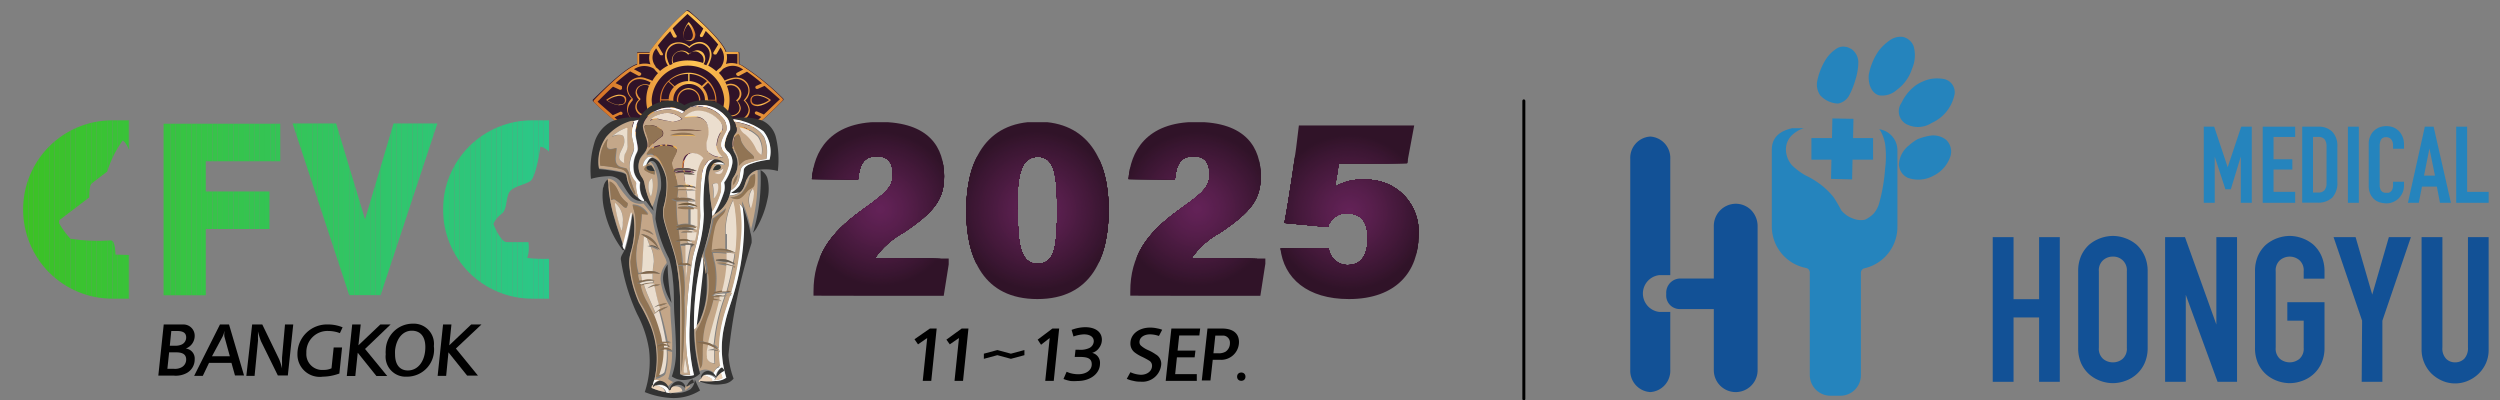 <svg id="图层_1" data-name="图层 1" xmlns="http://www.w3.org/2000/svg" xmlns:xlink="http://www.w3.org/1999/xlink" viewBox="0 0 184.91 29.62"><rect x="0" y="0" width="184.91" height="29.62" fill="#808080" stroke="none"/><defs><style>.cls-1{fill:none;}.cls-2{fill:#125196;}.cls-3{fill:#2584bd;}.cls-4{fill:url(#radial-gradient);}.cls-5{fill:url(#linear-gradient);}.cls-6{fill:url(#linear-gradient-2);}.cls-7{fill:url(#linear-gradient-3);}.cls-8{fill:url(#linear-gradient-4);}.cls-9{fill:url(#linear-gradient-5);}.cls-10{fill:url(#linear-gradient-6);}.cls-11{fill:url(#linear-gradient-7);}.cls-12{fill:#333;}.cls-13{fill:#fcfdfd;}.cls-14{fill:#c4a789;}.cls-15{fill:#fbfcfb;}.cls-16{fill:#ebdece;}.cls-17{fill:#ebddce;}.cls-18{fill:#fbfdfd;}.cls-19{fill:#c4a688;}.cls-20{fill:#917454;}.cls-21{fill:#eadece;}.cls-22{fill:#937658;}.cls-23{fill:#f6fafb;}.cls-24{fill:#fcfcfa;}.cls-25{fill:#917452;}.cls-26{fill:#303334;}.cls-27{fill:#2f3633;}.cls-28{fill:#665c50;}.cls-29{fill:#efdfd2;}.cls-30{fill:#c4a788;}.cls-31{fill:#c4a689;}.cls-32{fill:#907453;}.cls-33{fill:#967959;}.cls-34{fill:#e9dece;}.cls-35{fill:#e9ddd0;}.cls-36{fill:#c9ac8e;}.cls-37{fill:#efdecd;}.cls-38{fill:#e9ddcf;}.cls-39{fill:#83684c;}.cls-40{fill:#ebddd0;}.cls-41{fill:#e9ddce;}.cls-42{fill:#745c3d;}.cls-43{fill:#fdfdfd;}.cls-44{fill:#826a4d;}.cls-45{fill:#8f7356;}.cls-46{fill:#eddac6;}.cls-47{fill:#987f65;}.cls-48{fill:#876d50;}.cls-49{fill:#80674a;}.cls-50{fill:#c2a78a;}.cls-51{fill:#eddecf;}.cls-52{fill:#eaddd0;}.cls-53{fill:#856c4f;}.cls-54{fill:#9d8367;}.cls-55{fill:#ebddcf;}.cls-56{fill:#fefefd;}.cls-57{fill:#937b5e;}.cls-58{fill:#ecdbcc;}.cls-59{fill:#826749;}.cls-60{fill:#e7d6c5;}.cls-61{fill:#eaddce;}.cls-62{fill:#8e7353;}.cls-63{fill:#a5886a;}.cls-64{fill:#80674b;}.cls-65{fill:#c4a88a;}.cls-66{fill:#eaddcd;}.cls-67{fill:#846b4f;}.cls-68{fill:#846a4e;}.cls-69{fill:#e7d2be;}.cls-70{fill:#83694b;}.cls-71{fill:#917453;}.cls-72{fill:#f4e7d8;}.cls-73{fill:#866c4f;}.cls-74{fill:#ecdfcf;}.cls-75{fill:#343534;}.cls-76{fill:#ecd1b4;}.cls-77{fill:#ecd3ba;}.cls-78{fill:#363534;}.cls-79{fill:#363636;}.cls-80{fill:#edd4bb;}.cls-81{fill:#ebd2b7;}.cls-82{clip-path:url(#clip-path);}.cls-83{fill:#2ec675;}.cls-84{fill:#2ec676;}.cls-85{fill:#2ec677;}.cls-86{fill:#2ec678;}.cls-87{fill:#2ec679;}.cls-88{fill:#2ec67a;}.cls-89{fill:#2dc67b;}.cls-90{fill:#2dc67c;}.cls-91{fill:#2dc67d;}.cls-92{fill:#2dc67e;}.cls-93{fill:#2dc67f;}.cls-94{fill:#2dc780;}.cls-95{fill:#2cc781;}.cls-96{fill:#2cc782;}.cls-97{fill:#2cc783;}.cls-98{fill:#2cc784;}.cls-99{fill:#2cc785;}.cls-100{fill:#2cc786;}.cls-101{fill:#2bc787;}.cls-102{fill:#2bc788;}.cls-103{fill:#2bc789;}.cls-104{fill:#3cc225;}.cls-105{fill:#3cc226;}.cls-106{fill:#3cc227;}.cls-107{fill:#3bc228;}.cls-108{fill:#3bc229;}.cls-109{fill:#3bc22a;}.cls-110{fill:#3bc22b;}.cls-111{fill:#3bc22c;}.cls-112{fill:#3bc22d;}.cls-113{fill:#3ac22e;}.cls-114{fill:#3ac32f;}.cls-115{fill:#3ac330;}.cls-116{fill:#3ac331;}.cls-117{fill:#3ac332;}.cls-118{fill:#3ac333;}.cls-119{fill:#39c334;}.cls-120{fill:#39c335;}.cls-121{fill:#39c336;}.cls-122{fill:#39c337;}.cls-123{fill:#39c338;}.cls-124{fill:#39c339;}.cls-125{fill:#33c559;}.cls-126{fill:#33c55a;}.cls-127{fill:#33c55b;}.cls-128{fill:#33c55c;}.cls-129{fill:#33c55d;}.cls-130{fill:#32c55e;}.cls-131{fill:#32c55f;}.cls-132{fill:#32c560;}.cls-133{fill:#32c561;}.cls-134{fill:#32c562;}.cls-135{fill:#32c563;}.cls-136{fill:#31c564;}.cls-137{fill:#31c565;}.cls-138{fill:#31c566;}.cls-139{fill:#31c567;}.cls-140{fill:#31c568;}.cls-141{fill:#30c569;}.cls-142{fill:#30c56a;}.cls-143{fill:#30c56b;}.cls-144{fill:#30c66c;}.cls-145{fill:#30c66d;}.cls-146{fill:#30c66e;}.cls-147{fill:#2fc66f;}.cls-148{fill:#2fc670;}.cls-149{fill:#2fc671;}.cls-150{fill:#2fc672;}.cls-151{fill:#2fc673;}.cls-152{fill:#2fc674;}.cls-153{fill:#38c33f;}.cls-154{fill:#37c340;}.cls-155{fill:#37c341;}.cls-156{fill:#37c342;}.cls-157{fill:#37c443;}.cls-158{fill:#37c444;}.cls-159{fill:#37c445;}.cls-160{fill:#36c446;}.cls-161{fill:#36c447;}.cls-162{fill:#36c448;}.cls-163{fill:#36c449;}.cls-164{fill:#36c44a;}.cls-165{fill:#35c44b;}.cls-166{fill:#35c44c;}.cls-167{fill:#35c44d;}.cls-168{fill:#35c44e;}.cls-169{fill:#35c44f;}.cls-170{fill:#35c450;}.cls-171{fill:#34c451;}.cls-172{fill:#34c452;}.cls-173{fill:#34c453;}.cls-174{fill:#34c454;}.cls-175{fill:#34c455;}.cls-176{clip-path:url(#clip-path-2);}.cls-177{fill:#301328;}.cls-178{fill:#311329;}.cls-179{fill:#32142a;}.cls-180{fill:#34142b;}.cls-181{fill:#35142c;}.cls-182{fill:#36152d;}.cls-183{fill:#37152f;}.cls-184{fill:#381530;}.cls-185{fill:#391631;}.cls-186{fill:#3b1632;}.cls-187{fill:#3c1633;}.cls-188{fill:#3d1734;}.cls-189{fill:#3e1735;}.cls-190{fill:#3f1736;}.cls-191{fill:#401837;}.cls-192{fill:#421838;}.cls-193{fill:#431839;}.cls-194{fill:#44193a;}.cls-195{fill:#45193b;}.cls-196{fill:#46193c;}.cls-197{fill:#471a3d;}.cls-198{fill:#481a3e;}.cls-199{fill:#491a3f;}.cls-200{fill:#4a1b40;}.cls-201{fill:#4b1b41;}.cls-202{fill:#4c1b42;}.cls-203{fill:#4e1c43;}.cls-204{fill:#4f1c44;}.cls-205{fill:#501c45;}.cls-206{fill:#511d46;}.cls-207{fill:#521d47;}.cls-208{fill:#531d48;}.cls-209{fill:#541e49;}.cls-210{fill:#551e4a;}.cls-211{fill:#561e4b;}.cls-212{fill:#571e4c;}.cls-213{fill:#581f4d;}.cls-214{fill:#591f4d;}.cls-215{fill:#5a1f4e;}.cls-216{fill:#5a1f4f;}.cls-217{fill:#5b2050;}.cls-218{fill:#5c2051;}.cls-219{fill:#5d2052;}.cls-220{fill:#5e2152;}.cls-221{fill:#5f2153;}.cls-222{fill:#602154;}.cls-223{fill:#602155;}.cls-224{fill:#612155;}.cls-225{fill:#622256;}.cls-226{fill:#622257;}.cls-227{fill:#632257;}.cls-228{clip-path:url(#clip-path-3);}.cls-229{clip-path:url(#clip-path-4);}.cls-230{clip-path:url(#clip-path-5);}</style><radialGradient id="radial-gradient" cx="-249.78" cy="2921.81" r="8.72" gradientTransform="translate(294.72 -2730.57) scale(0.98 0.94)" gradientUnits="userSpaceOnUse"><stop offset="0" stop-color="#632257"/><stop offset="0.39" stop-color="#521d48"/><stop offset="1" stop-color="#301328"/></radialGradient><linearGradient id="linear-gradient" x1="-243.61" y1="2917.03" x2="-239.38" y2="2917.03" gradientTransform="translate(292.38 -2909.64)" gradientUnits="userSpaceOnUse"><stop offset="0.04" stop-color="#d67428"/><stop offset="0.53" stop-color="#ffc554"/><stop offset="0.77" stop-color="#eda040"/><stop offset="1" stop-color="#dd802e"/></linearGradient><linearGradient id="linear-gradient-2" x1="-242.4" y1="2917.03" x2="-240.58" y2="2917.03" xlink:href="#linear-gradient"/><linearGradient id="linear-gradient-3" x1="-241.93" y1="2911.96" x2="-241.03" y2="2911.96" xlink:href="#linear-gradient"/><linearGradient id="linear-gradient-4" x1="-241.94" y1="2922.13" x2="-241.04" y2="2922.13" xlink:href="#linear-gradient"/><linearGradient id="linear-gradient-5" x1="-248.48" y1="2917.04" x2="-234.46" y2="2917.04" xlink:href="#linear-gradient"/><linearGradient id="linear-gradient-6" x1="-236.88" y1="2917.05" x2="-235.34" y2="2917.05" xlink:href="#linear-gradient"/><linearGradient id="linear-gradient-7" x1="-247.61" y1="2917.04" x2="-246.06" y2="2917.04" xlink:href="#linear-gradient"/><clipPath id="clip-path"><path class="cls-1" d="M15.22,11.93v2.23h4.71v2.78H15.22v4.9H12.1V9.15h8.63v2.78Zm12.93,9.9H25.83L21.64,9.13h3.22L27,16.23l2.11-7.1h3.24Zm-19.61-3s0-1.05-.33-1.05a13.22,13.22,0,0,1-3-.12,6.19,6.19,0,0,1-.84-1.15v-.21L6.6,14.6s0-.86.15-1,1.18-.91,1.18-.91a7.74,7.74,0,0,1,1.14-2.29s.18,0,.48.68V8.9H8.31a6.59,6.59,0,0,0-6.6,6.6h0a6.59,6.59,0,0,0,6.6,6.59H9.55V18.86ZM39,19.08a2.54,2.54,0,0,0,.08-1.17c-.31,0-1.35,0-1.59,0-.49,0-1-1.35-1-1.35a1.9,1.9,0,0,1,.6-.74c.4-.27.31-.94.52-1.49s1.18-.63,1.62-.94.74-2.55.74-2.55a1.35,1.35,0,0,1,.71.45V8.9H39.37a6.59,6.59,0,0,0-6.6,6.6h0a6.59,6.59,0,0,0,6.6,6.59h1.24V19.14A10.59,10.59,0,0,1,39,19.08Z"/></clipPath><clipPath id="clip-path-2"><path class="cls-1" d="M60.17,21.87v-.31c0-2.61,1.2-4.29,3.57-6,1.82-1.3,2.29-1.7,2.29-2.65s-.38-1.35-1.18-1.35c-1,0-1.27.65-1.38,1.69H60.05c.13-2,1.28-4.23,5-4.23s4.78,1.93,4.78,4c0,1.7-.7,2.64-3,4.18a6.19,6.19,0,0,0-2.14,1.92h5.55l-.44,2.77Z"/></clipPath><clipPath id="clip-path-3"><path class="cls-1" d="M82,15.51c0,3.58-1.29,6.61-5.27,6.61s-5.26-3-5.26-6.54S72.81,9,76.74,9C80.49,9,82,11.84,82,15.51Zm-6.73,0c0,2.64.21,4,1.49,4s1.43-1.34,1.43-4-.22-3.91-1.41-3.91S75.23,12.66,75.23,15.53Z"/></clipPath><clipPath id="clip-path-4"><path class="cls-1" d="M83.6,21.87v-.31c0-2.61,1.2-4.29,3.56-6,1.82-1.3,2.3-1.7,2.3-2.65s-.39-1.35-1.18-1.35c-1,0-1.27.65-1.38,1.69H83.47c.13-2,1.29-4.23,5-4.23s4.78,1.93,4.78,4c0,1.7-.7,2.64-3,4.18a6.09,6.09,0,0,0-2.14,1.92h5.54l-.43,2.77Z"/></clipPath><clipPath id="clip-path-5"><path class="cls-1" d="M104.08,12.07H99c0,.38-.22,1.45-.27,1.76a3.75,3.75,0,0,1,2.19-.54,3.84,3.84,0,0,1,4,4.14c0,2.61-1.61,4.69-5.15,4.69-3.08,0-4.82-1.54-5.07-3.76h3.57a1.4,1.4,0,0,0,1.45,1.24c1,0,1.44-.8,1.44-1.94s-.37-1.87-1.47-1.87a1.37,1.37,0,0,0-1.47,1L95,16.49c.31-1.52.88-5.41,1.07-7.21h8.53Z"/></clipPath></defs><rect x="112.6" y="7.35" width="0.22" height="22.27" rx="0.11"/><path class="cls-2" d="M122.72,23.07a1.37,1.37,0,0,1,0-2.72h.82V11.76a1.58,1.58,0,0,0-1.48-1.66h0a1.58,1.58,0,0,0-1.48,1.66V27.38A1.58,1.58,0,0,0,122.06,29h0a1.58,1.58,0,0,0,1.48-1.66V23.07Z"/><path class="cls-3" d="M139,9.56l.1.14a3.22,3.22,0,0,1,.33.94,7.11,7.11,0,0,1,0,1.84A13.21,13.21,0,0,1,139,15a2,2,0,0,1-.43.81,2.17,2.17,0,0,1-.63.44,1.52,1.52,0,0,1-.84-.07,2,2,0,0,1-.91-.62,10.24,10.24,0,0,0-.59-1,5.53,5.53,0,0,0-1.06-1,6.53,6.53,0,0,0-1-.59,4.7,4.7,0,0,1-1-.75,1.8,1.8,0,0,1-.44-1.05,1.46,1.46,0,0,1,.54-1.26,2.67,2.67,0,0,1,.41-.28,2.87,2.87,0,0,1,.37-.15h-.5l-.35,0c-1,.22-1.52.73-1.52,1.6v5.63a3.13,3.13,0,0,0,2.53,3.11.34.34,0,0,1,.28.34v7.57a1.53,1.53,0,0,0,1.51,1.54h.77a1.52,1.52,0,0,0,1.5-1.54V20.18a.34.34,0,0,1,.28-.34,3.14,3.14,0,0,0,2.42-3.08V11.12A1.57,1.57,0,0,0,139,9.56Z"/><polygon class="cls-3" points="138.54 10.21 138.54 11.81 137.02 11.81 136.99 13.27 135.43 13.23 135.46 11.81 133.98 11.81 133.98 10.21 135.5 10.21 135.53 8.76 137.09 8.79 137.06 10.21 138.54 10.21"/><path class="cls-3" d="M136.93,3.62a1.22,1.22,0,0,1,.52.94,4.4,4.4,0,0,1-.21,1.32,6,6,0,0,1-.49,1.22,1.19,1.19,0,0,1-.81.56,1.89,1.89,0,0,1-1.31-.61,1.4,1.4,0,0,1-.23-1,4.76,4.76,0,0,1,.61-1.6,2.63,2.63,0,0,1,.92-.91.92.92,0,0,1,.55-.08.86.86,0,0,1,.36.12Z"/><path class="cls-3" d="M140.82,2.75a1.12,1.12,0,0,1,.72.67,2.48,2.48,0,0,1-.12,1.67,3.09,3.09,0,0,1-1.14,1.57,1.6,1.6,0,0,1-1.31.39c-.35-.1-.81-.55-.75-1.5A4.46,4.46,0,0,1,139,3.7a3.84,3.84,0,0,1,.85-.77,1.39,1.39,0,0,1,.68-.21C140.79,2.72,140.82,2.75,140.82,2.75Z"/><path class="cls-3" d="M141.7,6.31a3.29,3.29,0,0,1,1-.45,2.76,2.76,0,0,1,1.15,0,1,1,0,0,1,.72,1.1,2.94,2.94,0,0,1-1.69,2.13,1.86,1.86,0,0,1-1.9.08,1.08,1.08,0,0,1-.34-1.56A3.4,3.4,0,0,1,141.7,6.31Z"/><path class="cls-3" d="M141.82,10.3a4.11,4.11,0,0,1,1.06-.28,1.54,1.54,0,0,1,1.06.32,1.19,1.19,0,0,1,.33,1.19A2.44,2.44,0,0,1,143,13a2.31,2.31,0,0,1-1.87.16,1.13,1.13,0,0,1-.68-1,1.92,1.92,0,0,1,.75-1.41A3.48,3.48,0,0,1,141.82,10.3Z"/><path class="cls-2" d="M130,16.73V27.38a1.62,1.62,0,1,1-3.24,0V22.86h-2.52a1,1,0,0,1-1-1.06v-.13a1.05,1.05,0,0,1,1-1.07h2.52V16.73a1.64,1.64,0,0,1,1.62-1.66,1.61,1.61,0,0,1,1.15.48A1.7,1.7,0,0,1,130,16.73Z"/><path class="cls-2" d="M147.39,17.54h1.54v4.59h1.89V17.54h1.53v10.7h-1.53V23.48h-1.89v4.76h-1.54Z"/><path class="cls-2" d="M153.71,20.07a2.78,2.78,0,0,1,.22-1.15,2.5,2.5,0,0,1,.59-.82,2.79,2.79,0,0,1,1.76-.65,2.72,2.72,0,0,1,.92.17,2.65,2.65,0,0,1,.83.48,2.5,2.5,0,0,1,.59.82,2.78,2.78,0,0,1,.23,1.15v5.65a2.74,2.74,0,0,1-.23,1.15,2.46,2.46,0,0,1-.59.81,2.5,2.5,0,0,1-.83.49,2.72,2.72,0,0,1-.92.17,2.77,2.77,0,0,1-.93-.17,2.6,2.6,0,0,1-.83-.49,2.46,2.46,0,0,1-.59-.81,2.74,2.74,0,0,1-.22-1.15Zm1.53,5.65a1,1,0,0,0,.31.82,1.11,1.11,0,0,0,.73.26,1.08,1.08,0,0,0,.72-.26,1,1,0,0,0,.31-.82V20.07a1,1,0,0,0-.31-.82,1,1,0,0,0-.72-.27,1.06,1.06,0,0,0-.73.27,1,1,0,0,0-.31.82Z"/><path class="cls-2" d="M160.14,17.54h1.47L163.93,24h0V17.54h1.53v10.7h-1.44l-2.35-6.43h0v6.43h-1.53Z"/><path class="cls-2" d="M166.79,20.07a2.78,2.78,0,0,1,.22-1.15,2.5,2.5,0,0,1,.59-.82,2.79,2.79,0,0,1,1.76-.65,2.72,2.72,0,0,1,.92.17,2.65,2.65,0,0,1,.83.48,2.5,2.5,0,0,1,.59.82,2.78,2.78,0,0,1,.23,1.15v.54h-1.54v-.54a1,1,0,0,0-.31-.82,1.11,1.11,0,0,0-1.45,0,1,1,0,0,0-.31.82v5.65a1,1,0,0,0,.31.82,1.14,1.14,0,0,0,1.45,0,1,1,0,0,0,.31-.82v-2h-1.21V22.35h2.75v3.37a2.74,2.74,0,0,1-.23,1.15,2.46,2.46,0,0,1-.59.81,2.5,2.5,0,0,1-.83.49,2.72,2.72,0,0,1-.92.17,2.77,2.77,0,0,1-.93-.17,2.6,2.6,0,0,1-.83-.49,2.46,2.46,0,0,1-.59-.81,2.74,2.74,0,0,1-.22-1.15Z"/><path class="cls-2" d="M174.71,23.72l-2.11-6.18h1.63l1.23,4.25h0l1.23-4.25h1.63l-2.11,6.18v4.52h-1.53Z"/><path class="cls-2" d="M184.07,25.84a2.45,2.45,0,0,1-.19,1,2.52,2.52,0,0,1-.54.79,2.55,2.55,0,0,1-.79.53,2.4,2.4,0,0,1-1.92,0,2.67,2.67,0,0,1-.79-.53,2.49,2.49,0,0,1-.53-.79,2.45,2.45,0,0,1-.2-1v-8.3h1.54v8.15a1.1,1.1,0,0,0,.27.84.9.9,0,0,0,.67.27.93.93,0,0,0,.68-.27,1.15,1.15,0,0,0,.27-.84V17.54h1.53Z"/><path class="cls-3" d="M163,9.37h.77l1,3h0l1-3h.78V15h-.81V11.58h0L165,14h-.4l-.79-2.41h0V15H163Z"/><path class="cls-3" d="M167.36,9.37h2.4v.76h-1.6v1.65h1.39v.76h-1.39v1.65h1.6V15h-2.4Z"/><path class="cls-3" d="M170.28,9.37h1.19a1.39,1.39,0,0,1,1.05.39,1.49,1.49,0,0,1,.36,1.07v2.62a1.6,1.6,0,0,1-.38,1.17,1.53,1.53,0,0,1-1.1.37h-1.12Zm.8,4.87h.37a.59.59,0,0,0,.48-.17.83.83,0,0,0,.15-.54v-2.7a.85.85,0,0,0-.14-.52.57.57,0,0,0-.49-.18h-.37Z"/><path class="cls-3" d="M173.66,9.37h.81V15h-.81Z"/><path class="cls-3" d="M177.81,13.74a1.44,1.44,0,0,1-.1.5,1.62,1.62,0,0,1-.27.41,1.42,1.42,0,0,1-.41.28,1.22,1.22,0,0,1-.5.11,1.89,1.89,0,0,1-.47-.06,1.17,1.17,0,0,1-.43-.22,1.2,1.2,0,0,1-.31-.41,1.46,1.46,0,0,1-.12-.64V10.62a1.22,1.22,0,0,1,.1-.51,1.15,1.15,0,0,1,.26-.41,1.34,1.34,0,0,1,.42-.28,1.51,1.51,0,0,1,.53-.09,1.4,1.4,0,0,1,.51.09,1.34,1.34,0,0,1,.42.28,1.43,1.43,0,0,1,.27.43,1.53,1.53,0,0,1,.1.54V11H177v-.26a.68.68,0,0,0-.13-.42.45.45,0,0,0-.37-.17.41.41,0,0,0-.4.19,1.06,1.06,0,0,0-.09.47v2.87a.76.76,0,0,0,.1.41.43.43,0,0,0,.39.17l.16,0a.46.46,0,0,0,.17-.09.41.41,0,0,0,.12-.18.68.68,0,0,0,.05-.27v-.28h.81Z"/><path class="cls-3" d="M179.35,9.37H180L181.28,15h-.81l-.23-1.2h-1.1L178.9,15h-.8Zm.34,1.62h0l-.4,2h.81Z"/><path class="cls-3" d="M181.67,9.37h.81v4.82h1.59V15h-2.4Z"/><path class="cls-4" d="M57.89,7.45c-.1.09-2.23,2.32-3.2,2.62V11a.07.07,0,0,1-.07.07h-.95a.76.76,0,0,1-.09.18A17.88,17.88,0,0,1,51,14a.12.12,0,0,1-.16,0c-.1-.08-2.41-2.07-2.75-3h-.89a.07.07,0,0,1-.07-.06v-.9a1.74,1.74,0,0,1-.25-.11,18.88,18.88,0,0,1-3-2.43.1.1,0,0,1,0-.16C44,7.25,46.17,5,47.13,4.73V3.92a.07.07,0,0,1,.07-.07h.89a1.26,1.26,0,0,1,.13-.26A18,18,0,0,1,50.78.79a.14.14,0,0,1,.17,0c.1.08,2.5,2.15,2.77,3.05h.89a.08.08,0,0,1,.08.07v.84a1.66,1.66,0,0,1,.24.11,18.4,18.4,0,0,1,3,2.43A.11.11,0,0,1,57.89,7.45Z"/><path class="cls-5" d="M50.91,5.38h0A2.18,2.18,0,0,0,49.41,6h0V6a1.94,1.94,0,0,0-.6,1.39,2,2,0,0,0,.62,1.42v0h0a2.21,2.21,0,0,0,1.47.56h0a2.07,2.07,0,0,0,2.09-2A2.05,2.05,0,0,0,50.91,5.38Zm2,2h-.54a1.39,1.39,0,0,0-.38-.9l.38-.36A1.82,1.82,0,0,1,52.9,7.34ZM51,5.47A2.07,2.07,0,0,1,52.29,6l-.38.36A1.5,1.5,0,0,0,51,6Zm-.1,0V6a1.48,1.48,0,0,0-1,.38L49.49,6A2.12,2.12,0,0,1,50.86,5.47Zm-1.44.6.39.36a1.33,1.33,0,0,0-.39.91h-.55A1.85,1.85,0,0,1,49.42,6.07Zm-.55,1.36h.55a1.36,1.36,0,0,0,.4.92l-.38.36A1.84,1.84,0,0,1,48.87,7.43Zm2,1.86a2,2,0,0,1-1.35-.51l.38-.37a1.51,1.51,0,0,0,1,.37Zm0-.74a1.17,1.17,0,1,1,1.23-1.17A1.2,1.2,0,0,1,50.89,8.55Zm.07.74V8.78a1.58,1.58,0,0,0,.93-.37l.38.36A2,2,0,0,1,51,9.29Zm1.38-.59L52,8.34a1.34,1.34,0,0,0,.4-.91h.54A1.82,1.82,0,0,1,52.34,8.7Z"/><path class="cls-6" d="M50.89,6.52a.87.87,0,1,0,.91.86A.89.89,0,0,0,50.89,6.52Zm0,1.63a.77.77,0,1,1,.81-.77A.79.79,0,0,1,50.89,8.15Z"/><path class="cls-7" d="M50.94,1.63l0,0,0,0a1.86,1.86,0,0,0-.41.89c0,.43.25.52.45.52s.45-.09.45-.52A1.77,1.77,0,0,0,50.94,1.63ZM50.9,3c-.23,0-.35-.14-.35-.43a1.57,1.57,0,0,1,.35-.78,1.57,1.57,0,0,1,.35.78C51.25,2.81,51.14,3,50.9,3Z"/><path class="cls-8" d="M50.89,11.75c-.2,0-.45.1-.45.53a1.76,1.76,0,0,0,.42.89l0,.05,0-.05a1.77,1.77,0,0,0,.41-.89C51.34,11.85,51.1,11.75,50.89,11.75Zm0,1.31a1.66,1.66,0,0,1-.35-.78c0-.29.12-.43.35-.43s.36.14.36.43A1.58,1.58,0,0,1,50.89,13.06Z"/><path class="cls-9" d="M57.88,7.29a18.4,18.4,0,0,0-3-2.43,1.66,1.66,0,0,0-.24-.11V3.91a.08.08,0,0,0-.08-.07h-.89c-.27-.9-2.67-3-2.77-3a.14.14,0,0,0-.17,0,18,18,0,0,0-2.56,2.8,1.26,1.26,0,0,0-.13.26H47.2a.07.07,0,0,0-.07.07v.81c-1,.29-3.1,2.52-3.19,2.62a.1.1,0,0,0,0,.16,18.88,18.88,0,0,0,3,2.43,1.74,1.74,0,0,0,.25.11V11a.07.07,0,0,0,.07.06h.89c.34.93,2.65,2.92,2.75,3A.12.12,0,0,0,51,14a17.88,17.88,0,0,0,2.57-2.8.76.76,0,0,0,.09-.18h.95a.07.07,0,0,0,.07-.07v-.89c1-.3,3.1-2.53,3.2-2.62A.11.11,0,0,0,57.88,7.29ZM53.75,4h.79v.73a1.41,1.41,0,0,0-.85,0A1.4,1.4,0,0,0,53.75,4Zm-5.32-.27a1.4,1.4,0,0,1,.1-.16l.28.47a.13.13,0,0,0,.11.05H49a.11.11,0,0,0,0-.16l-.34-.57c.26-.33.58-.7.91-1.05l.21.4a.12.12,0,0,0,.11.07H50A.12.12,0,0,0,50,2.58l-.25-.48c.48-.49.92-.9,1.1-1.07.19.17.67.59,1.17,1.08l-.24.47a.12.12,0,0,0,.05.16h.06A.15.15,0,0,0,52,2.68l.2-.39a12,12,0,0,1,.92,1l-.35.58a.12.12,0,0,0,.05.16h.06A.12.12,0,0,0,53,4l.29-.49a1.42,1.42,0,0,1,.2.39A1.17,1.17,0,0,1,53.29,5a1.76,1.76,0,0,0-.31.27,3.22,3.22,0,0,0-.6-.42,1.79,1.79,0,0,0,.18-.43,1,1,0,0,0-.22-1.07.87.87,0,0,0-.62-.25,1.21,1.21,0,0,0-.74.34,1.16,1.16,0,0,0-1.36-.16,1.13,1.13,0,0,0-.21,1.57,2.92,2.92,0,0,0-.59.4,2,2,0,0,0-.33-.29l0-.06A1,1,0,0,1,48.43,3.71Zm1.41,7.19a.6.6,0,0,0,.46.18.85.85,0,0,0,.53-.24.84.84,0,0,0,.57.26.77.77,0,0,0,.44-.15.71.71,0,0,0,.24-.88l.2-.09a2.14,2.14,0,0,1,.2.49.84.84,0,0,1-.36,1,.89.89,0,0,1-.87.06,1.47,1.47,0,0,1-.4-.25l0,0,0,0a1.18,1.18,0,0,1-.7.34.74.74,0,0,1-.56-.22c-.47-.43-.17-1.12,0-1.41l.2.09A.7.7,0,0,0,49.84,10.9Zm0-.79a3.18,3.18,0,0,0,1.08.19,3.3,3.3,0,0,0,1.1-.19.61.61,0,0,1-.21.77.65.65,0,0,1-.9-.13l0-.05,0,0a.8.8,0,0,1-.5.25.58.58,0,0,1-.4-.16A.61.61,0,0,1,49.81,10.11Zm1.08-.18A2.63,2.63,0,0,1,48.2,7.38a2.69,2.69,0,0,1,5.37,0A2.62,2.62,0,0,1,50.89,9.93ZM52,3.9a.62.62,0,0,0-.46-.18A.91.91,0,0,0,51,4a.74.74,0,0,0-1-.11.68.68,0,0,0-.25.84l-.21.09a1.75,1.75,0,0,1-.18-.45.84.84,0,0,1,.36-1,.89.89,0,0,1,.87-.06,1.24,1.24,0,0,1,.4.25l0,0,0,0a1.09,1.09,0,0,1,.7-.34.72.72,0,0,1,.55.22c.47.42.19,1.09,0,1.39l-.2-.09A.7.7,0,0,0,52,3.9Zm0,.76a3.4,3.4,0,0,0-1.11-.19,3,3,0,0,0-1.09.19A.6.6,0,0,1,50,3.92a.65.65,0,0,1,.9.13l0,0,0,0a.77.77,0,0,1,.5-.25.56.56,0,0,1,.39.16A.58.58,0,0,1,52,4.66ZM47.28,4h.77a1.21,1.21,0,0,0,.06.76,1.51,1.51,0,0,0-.83,0Zm.78,6.89h-.77v-.79a1.24,1.24,0,0,0,.33,0,1.46,1.46,0,0,0,.48-.08A1.41,1.41,0,0,0,48.06,10.88ZM47,9.74l-.17-.1.49-.26a.12.12,0,0,0,0-.16.14.14,0,0,0-.17,0l-.6.32a13.27,13.27,0,0,1-1.1-.86l.41-.2A.1.1,0,0,0,46,8.29a.12.12,0,0,0-.16,0l-.51.23c-.51-.45-1-.87-1.13-1,.18-.18.63-.64,1.14-1.11l.5.23h.05A.11.11,0,0,0,46,6.49a.11.11,0,0,0-.06-.15l-.41-.19a11.65,11.65,0,0,1,1.08-.87l.62.33h.06a.13.13,0,0,0,.11-.06.12.12,0,0,0,0-.16l-.51-.27a1.7,1.7,0,0,1,.41-.19,1.37,1.37,0,0,1,1.08.16,1.91,1.91,0,0,0,.29.32,3,3,0,0,0-.42.57,2.39,2.39,0,0,0-.44-.17A1.12,1.12,0,0,0,46.62,6a.78.78,0,0,0-.26.59,1.07,1.07,0,0,0,.36.7,1,1,0,0,0-.18,1.29,1,1,0,0,0,.82.41,2.07,2.07,0,0,0,.85-.21,2.86,2.86,0,0,0,.42.55,2,2,0,0,0-.32.33l-.06,0A1.18,1.18,0,0,1,47,9.74Zm-.2-2.45a1.06,1.06,0,0,1-.36-.67.67.67,0,0,1,.23-.52c.44-.44,1.13-.19,1.45,0l-.09.19a.81.81,0,0,0-.83.13.58.58,0,0,0-.19.44.81.81,0,0,0,.25.51.66.66,0,0,0-.12.95.7.7,0,0,0,.59.28,1.2,1.2,0,0,0,.31,0,1.86,1.86,0,0,0,.1.2c-.33.16-1.1.44-1.54-.17a.8.8,0,0,1-.07-.83,2,2,0,0,1,.27-.38l0,0Zm.56,0a.9.9,0,0,1-.26-.48.53.53,0,0,1,.17-.37A.66.66,0,0,1,48,6.35a2.74,2.74,0,0,0-.2,1A2.86,2.86,0,0,0,48,8.44a.69.69,0,0,1-.78-.2.59.59,0,0,1,.14-.86l0,0Zm6,3.78-.11.16L53,10.78a.14.14,0,0,0-.17,0,.12.12,0,0,0,0,.16l.34.57a13.58,13.58,0,0,1-.91,1l-.2-.4a.13.13,0,0,0-.16-.06.12.12,0,0,0-.06.16l.25.48c-.48.49-.92.9-1.1,1.07-.19-.17-.67-.59-1.17-1.08l.24-.47a.11.11,0,0,0-.06-.16.13.13,0,0,0-.16.06l-.2.39a10.5,10.5,0,0,1-.92-1L49,10.9a.12.12,0,0,0,0-.16.14.14,0,0,0-.17,0l-.28.49a1.28,1.28,0,0,1-.2-.39,1.15,1.15,0,0,1,.17-1,2,2,0,0,0,.36-.3,2.67,2.67,0,0,0,.59.4,2.18,2.18,0,0,0-.2.45,1,1,0,0,0,.23,1.07.89.89,0,0,0,.59.25h0a1.31,1.31,0,0,0,.74-.34,1.16,1.16,0,0,0,1.36.16c.72-.47.36-1.29.19-1.6a3.53,3.53,0,0,0,.6-.41,1.79,1.79,0,0,0,.31.29l.07.1A1,1,0,0,1,53.37,11.09Zm1.18-.2h-.82a1.22,1.22,0,0,0,0-.85,1.47,1.47,0,0,0,.53.09l.34,0Zm1.94-2.41L56,8.25a.13.13,0,0,0-.16.05.12.12,0,0,0,.06.16l.41.19a10.44,10.44,0,0,1-1.08.87l-.62-.33a.13.13,0,0,0-.17.05.11.11,0,0,0,0,.15l.51.28a1.37,1.37,0,0,1-.4.18,1.3,1.3,0,0,1-1.13-.19,2.25,2.25,0,0,0-.31-.31,2.88,2.88,0,0,0,.43-.56,2.39,2.39,0,0,0,.49.19A1.65,1.65,0,0,0,54.5,9a1,1,0,0,0,.7-.27.78.78,0,0,0,.26-.59,1.11,1.11,0,0,0-.35-.7,1,1,0,0,0,.17-1.29c-.49-.68-1.34-.36-1.68-.19a3,3,0,0,0-.43-.57,1.86,1.86,0,0,0,.29-.28.41.41,0,0,1,.11-.07,1.2,1.2,0,0,1,1.24,0l.16.1-.49.26a.12.12,0,0,0,0,.16.17.17,0,0,0,.11.06l.06,0,.6-.32c.35.24.74.55,1.11.86l-.42.19a.12.12,0,0,0-.06.16.12.12,0,0,0,.11.07l.05,0,.51-.23c.51.45,1,.87,1.13,1C57.45,7.55,57,8,56.49,8.48ZM53.77,6.36a.7.7,0,0,1,.81.2.59.59,0,0,1-.14.86l0,0,0,0A.84.84,0,0,1,54.7,8a.49.49,0,0,1-.17.37.7.7,0,0,1-.77.09,2.8,2.8,0,0,0,.2-1A2.89,2.89,0,0,0,53.77,6.36Zm.35,2.24a.69.69,0,0,0,.48-.19A.58.58,0,0,0,54.79,8a.81.81,0,0,0-.25-.51.66.66,0,0,0,.12-1,.79.79,0,0,0-.93-.23,1.76,1.76,0,0,0-.09-.2,2,2,0,0,1,.51-.18.94.94,0,0,1,1.05.34.8.8,0,0,1,.07.83,1.57,1.57,0,0,1-.27.38l0,0,0,0a1.1,1.1,0,0,1,.37.67.72.72,0,0,1-.24.52c-.46.46-1.21.16-1.5,0l.09-.18A1.18,1.18,0,0,0,54.12,8.6Z"/><path class="cls-10" d="M57,7.37A2.06,2.06,0,0,0,56.06,7c-.46,0-.56.23-.56.42s.1.43.56.43A2.06,2.06,0,0,0,57,7.44l0,0Zm-.94.37c-.31,0-.46-.11-.46-.34s.15-.33.46-.33a1.78,1.78,0,0,1,.82.33A1.68,1.68,0,0,1,56.06,7.74Z"/><path class="cls-11" d="M45.76,7a2,2,0,0,0-.93.39l0,0,0,0a2,2,0,0,0,.93.39c.46,0,.56-.23.56-.42S46.22,7,45.76,7Zm0,.76a1.83,1.83,0,0,1-.82-.33,1.72,1.72,0,0,1,.82-.34c.31,0,.46.11.46.34S46.07,7.73,45.76,7.73Z"/><path class="cls-12" d="M50.6,7.79a3,3,0,0,1,2.25-.27,2.41,2.41,0,0,1,1.36,1.24,4.31,4.31,0,0,1,2.17.16,1.83,1.83,0,0,1,1,1.2,7,7,0,0,1,.15,2.53A3.4,3.4,0,0,0,56,12.58a1.17,1.17,0,0,0-.77.68c-.15.35-.19.8-.58,1-.18,0-.41.14-.58,0,0,0,0,0,0,0a1.69,1.69,0,0,0,.62-.53A2.57,2.57,0,0,0,55,12.59c0-.2.2-.32.37-.41a5.42,5.42,0,0,1,1.54-.37,2.39,2.39,0,0,0-.45-2.1,4.77,4.77,0,0,0-2.24-.9l.09.19c.11.27.31.62.09.9a1.34,1.34,0,0,0-.06,1.44,1.66,1.66,0,0,1-.09,1.78c-.24.27-.12.64-.21,1l-.12.45a2.35,2.35,0,0,1-1.1,1.32,8.41,8.41,0,0,0,.74-1.68,1.42,1.42,0,0,0,0-.68,3.5,3.5,0,0,0,.6-1.37,1,1,0,0,0-.27-.87.78.78,0,0,1-.3-.48A2.54,2.54,0,0,1,54,9.61a1.19,1.19,0,0,0-.4-1.08,2.3,2.3,0,0,0-2.5-.62,1.78,1.78,0,0,0-.48.33,2.18,2.18,0,0,0-2.26,0,1.41,1.41,0,0,0-.81,1c0,.54.41,1,.33,1.58-.05.41-.45.65-.58,1a1.36,1.36,0,0,0,.15,1.19,1.17,1.17,0,0,1,.22.51,5.86,5.86,0,0,0,.58,1.71,1.58,1.58,0,0,1,.09.36c-.21-.23-.39-.49-.58-.73h0a1.16,1.16,0,0,1-.94-.2c-.45-.36-.63-.92-1-1.33a1.08,1.08,0,0,0-.81-.3,5.25,5.25,0,0,0-1.3.2,6.94,6.94,0,0,1,.28-2.76A2.6,2.6,0,0,1,45.21,9a3.85,3.85,0,0,1,2.07-.28,2.65,2.65,0,0,1,2.08-1.26,1.75,1.75,0,0,1,1.24.31M46.7,9h0a3.81,3.81,0,0,0-1.84,1.18,3.12,3.12,0,0,0-.54,2.33,12.5,12.5,0,0,1,1.61.24c.17.05.41.11.43.31a2.6,2.6,0,0,0,.54,1.33l.08.08a1,1,0,0,0,.28.2c.1.1.24.26.4.21,0,0,0-.06,0-.08a1.78,1.78,0,0,1-.29-1.31,1.67,1.67,0,0,1-.44-.7,2.14,2.14,0,0,1,.19-1.49c.18-.34,0-.71-.05-1.06a2.1,2.1,0,0,1,.2-1.37A5.36,5.36,0,0,0,46.7,9m1.07,3.23c.14-.21.19-.49.47-.56a1,1,0,0,1,.65.55,3.77,3.77,0,0,1,.39,1,5.58,5.58,0,0,1-.2,2.11,2.66,2.66,0,0,0,.1,1.25c.24.87.58,1.71.79,2.58a18.38,18.38,0,0,1,.34,3.3c0,1.74,0,3.49,0,5.23l.14.06a1.55,1.55,0,0,0,.88,0A13,13,0,0,1,51,24.07a40.5,40.5,0,0,1,.4-4.66,9.93,9.93,0,0,1,.28-1.17,9.77,9.77,0,0,0,.37-2.47,14,14,0,0,1,.16-3.17,1.2,1.2,0,0,1,.61-.87.87.87,0,0,1,.8.38h-.05a.68.68,0,0,0-.8,0,1.63,1.63,0,0,0-.36,1.16,20.1,20.1,0,0,0,.27,2.32c0,.12,0,.24,0,.36a19.8,19.8,0,0,1-.76,3,21.26,21.26,0,0,0-.59,5.33,13.07,13.07,0,0,0,.4,3.18l.05.17a1.66,1.66,0,0,1-.94.45,1.49,1.49,0,0,1-1.15-.24A5.31,5.31,0,0,0,50,26.07c0-.93-.06-1.85-.12-2.77s0-1.72-.11-2.58a7.27,7.27,0,0,0-.29-1.6,10,10,0,0,1-1-2.93A8.72,8.72,0,0,1,48.88,14a3.21,3.21,0,0,0-.3-1.77c-.08-.2-.3-.43-.53-.27l-.16.16-.12.06m8.49.41a1,1,0,0,1,.5.59,3.25,3.25,0,0,1,0,1.58,7,7,0,0,1-.74,2,1.83,1.83,0,0,1-.32.45,13.86,13.86,0,0,0,.55-4.66M44.64,13.82a.88.88,0,0,1,.34-.58,2.32,2.32,0,0,1,.06.59,10.24,10.24,0,0,0,.42,2.39c.18.67.45,1.3.63,2a1,1,0,0,0,.14.29A15.1,15.1,0,0,0,46.76,16a1.65,1.65,0,0,1,.07-.32,6.27,6.27,0,0,1-.19,3,2.8,2.8,0,0,0-.09.81,8.55,8.55,0,0,0,.72,2.84,13,13,0,0,1,.89,1.79,6.79,6.79,0,0,1,.21,4.06c0,.1-.06.2-.08.3s0,.15-.08.22a4.36,4.36,0,0,0,1,.3,2.7,2.7,0,0,0,.41.06h.08a2.1,2.1,0,0,0,1.35-.26,1,1,0,0,0,.34-.74c.12.27.25.55.39.82a3.66,3.66,0,0,1-2.24.55A6,6,0,0,1,47.69,29l0,0A7.25,7.25,0,0,0,48,25.83a8.25,8.25,0,0,0-.87-2.59,14.49,14.49,0,0,1-1.2-4c-.07-.27.17-.49.25-.74l-.12,0a7.46,7.46,0,0,1-1.37-3,4.55,4.55,0,0,1-.09-1.6m10.22,1.06a10.51,10.51,0,0,1,.68,2.24,2,2,0,0,1,.09.77,39.91,39.91,0,0,0-1.71,8.29A6.23,6.23,0,0,0,54.26,28a1.08,1.08,0,0,1-.75.4,3.21,3.21,0,0,1-1.71-.17l-.06-.07a4.76,4.76,0,0,0,1.25,0,1.35,1.35,0,0,0,.73-.24,7.3,7.3,0,0,1-.1-4c.18-.88.53-1.72.76-2.59A17.85,17.85,0,0,0,55,17.18a9.83,9.83,0,0,0-.09-1.8c0-.17,0-.33-.08-.5M52,19.1a.76.76,0,0,1,.12.19,7.52,7.52,0,0,1,.15.95c0,.42,0,.84,0,1.25a6.14,6.14,0,0,1-.45,2.06,1.58,1.58,0,0,1-.35.6c.17-1.32.33-2.64.47-4a4.34,4.34,0,0,0,0-1.08m-2.83,2a1.73,1.73,0,0,1,.27-1.51,16.88,16.88,0,0,0,.29,2.84,4,4,0,0,1-.56-1.33Z"/><path class="cls-13" d="M51.1,7.91a2.3,2.3,0,0,1,2.5.62A1.19,1.19,0,0,1,54,9.61a2.54,2.54,0,0,0-.41,1.16.78.78,0,0,0,.3.48,1,1,0,0,1,.27.87,3.5,3.5,0,0,1-.6,1.37,1.42,1.42,0,0,1,0,.68,8.41,8.41,0,0,1-.74,1.68l-.15.13c0-.12,0-.24,0-.36a5.71,5.71,0,0,0,.63-1.46,2.91,2.91,0,0,0,0-.66,4.05,4.05,0,0,0,.54-1.13,1.06,1.06,0,0,0-.16-1,1,1,0,0,1-.36-.56c-.06-.44.24-.81.4-1.19a1.18,1.18,0,0,0-.42-1.07,2.28,2.28,0,0,0-1.87-.67,2,2,0,0,1-.35,0M46.7,9a5.36,5.36,0,0,1,.54-.14,2.1,2.1,0,0,0-.2,1.37c.05.35.23.72.05,1.06a2.14,2.14,0,0,0-.19,1.49,1.67,1.67,0,0,0,.44.7,1.78,1.78,0,0,0,.29,1.31s0,.06,0,.08c-.16,0-.3-.11-.4-.21a2.24,2.24,0,0,1-.17-1.11,1.78,1.78,0,0,1-.42-1.73c.05-.31.28-.57.26-.89s-.17-.66-.17-1a2.32,2.32,0,0,1,.17-.9L46.7,9m5.66,2.92a.6.6,0,0,1,.47-.14,1.2,1.2,0,0,0-.61.87,14,14,0,0,0-.16,3.17,9.77,9.77,0,0,1-.37,2.47,9.93,9.93,0,0,0-.28,1.17,40.5,40.5,0,0,0-.4,4.66,13,13,0,0,0,.32,3.62,1.55,1.55,0,0,1-.88,0c.2,0,.4,0,.6,0a13.7,13.7,0,0,1-.3-3.67,37.3,37.3,0,0,1,.4-4.47,6.21,6.21,0,0,1,.24-1.12,10.44,10.44,0,0,0,.41-2.53,17.76,17.76,0,0,1,.11-3,1.65,1.65,0,0,1,.45-1Z"/><path class="cls-14" d="M50.62,8.24a1.78,1.78,0,0,1,.48-.33,2,2,0,0,0,.35,0,2.28,2.28,0,0,1,1.87.67,1.18,1.18,0,0,1,.42,1.07c-.16.38-.46.75-.4,1.19a1,1,0,0,0,.36.56,1.06,1.06,0,0,1,.16,1,4.05,4.05,0,0,1-.54,1.13,2.91,2.91,0,0,1,0,.66,5.71,5.71,0,0,1-.63,1.46,20.1,20.1,0,0,1-.27-2.32,1.63,1.63,0,0,1,.36-1.16,1.15,1.15,0,0,1,.45,0c.12,0,.24.08.35,0h.05a.87.87,0,0,0-.8-.38.6.6,0,0,0-.47.14,1.65,1.65,0,0,0-.45,1,17.76,17.76,0,0,0-.11,3,10.44,10.44,0,0,1-.41,2.53,6.21,6.21,0,0,0-.24,1.12,37.3,37.3,0,0,0-.4,4.47,13.7,13.7,0,0,0,.3,3.67c-.2,0-.4,0-.6,0l-.14-.06c0-1.74,0-3.49,0-5.23a18.38,18.38,0,0,0-.34-3.3c-.21-.87-.55-1.71-.79-2.58a2.66,2.66,0,0,1-.1-1.25,5.58,5.58,0,0,0,.2-2.11,3.77,3.77,0,0,0-.39-1,1,1,0,0,0-.65-.55.43.43,0,0,0-.35,0,.89.89,0,0,0-.34.65l.22-.11.12-.06c0,.17-.29.3-.18.47a2,2,0,0,0,.73.32l0-.26a1.38,1.38,0,0,0-.25-.42l-.27-.11.16-.16a.87.87,0,0,1,.3.38A3,3,0,0,1,48.62,14a5,5,0,0,1-.37,1.3,5.86,5.86,0,0,1-.58-1.71,1.17,1.17,0,0,0-.22-.51,1.36,1.36,0,0,1-.15-1.19c.13-.37.53-.61.58-1,.08-.56-.31-1-.33-1.58a1.41,1.41,0,0,1,.81-1,3.51,3.51,0,0,1,1-.22,1.74,1.74,0,0,1,1.06.31l.19-.12m0,.43a4.39,4.39,0,0,1,.89-.05,1,1,0,0,1,.79.45,1.74,1.74,0,0,1,.05,1.27,1.35,1.35,0,0,0,0,.82,1.35,1.35,0,0,0,1.15.44,1.18,1.18,0,0,1-.46-.72,1.93,1.93,0,0,1,.38-1.25c.15-.3-.08-.6-.28-.81a2.13,2.13,0,0,0-1.42-.64,1.33,1.33,0,0,0-1.08.49m-2.56.22a1.44,1.44,0,0,1,.57-.13A9.56,9.56,0,0,0,49.79,9a1.58,1.58,0,0,0,.68-.2,1.49,1.49,0,0,0-1-.44,1.86,1.86,0,0,0-1.37.53m-.41.52c.05.37.24.7.3,1.06,0,.15,0,.31,0,.47a6.71,6.71,0,0,1,1-.86.38.38,0,0,0-.1-.53,1.42,1.42,0,0,0-1.09-.29c-.07,0-.15.08-.12.15m1.84.27h1c.46,0,.93,0,1.4,0a7.37,7.37,0,0,0-2.39,0m.06.36a3.37,3.37,0,0,0,.55,0,6.48,6.48,0,0,1,1.32.05,1,1,0,0,0-.52-.19,2.59,2.59,0,0,0-1.35.16M48.22,11a1.39,1.39,0,0,0-.39.51.65.65,0,0,1,.43-.05,1.31,1.31,0,0,1,.67.66,3.33,3.33,0,0,1,.47,1.4,6.62,6.62,0,0,1-.25,2,2.21,2.21,0,0,0,.07.92c.22.89.58,1.74.81,2.64a4.18,4.18,0,0,0,.15.61l0,.06a15.65,15.65,0,0,1,.21,2c.09,1.82.05,3.65,0,5.47a1.53,1.53,0,0,0,0,.3A40.1,40.1,0,0,0,50.63,22a8.83,8.83,0,0,0,0-1.36c0-.34-.05-.68-.12-1l.24,0a4.78,4.78,0,0,0,0,1c0-.32.09-.65.11-1l.27.05a.45.45,0,0,0-.24-.17,10.14,10.14,0,0,1,.23-1.2v0a.14.14,0,0,0,.09-.12h.21c-.11,0-.22-.1-.33-.13l.14,0-.07-.1-.25-.07h.19L51,17.78l.19.07a6,6,0,0,0,.12-.61l-.2,0,0-.05a.24.24,0,0,0,.22,0L51.2,17l.1,0,.07,0s0-.13,0-.18l.12,0-.1-.09c0-.43.08-.85,0-1.28l-.21-.06h.1l0-.09.12,0,.05-.05.1,0a1,1,0,0,0-.13-.09c0-.09,0-.19,0-.28a2.54,2.54,0,0,1-.55,0l.08-.05a7.87,7.87,0,0,0-1,0,7.59,7.59,0,0,1,1.17,0l-.05-.06.31.11c0-.23,0-.46,0-.7l-.33,0,.11-.07a.5.5,0,0,0,.27,0l-.21-.13.11,0,.07,0a7.72,7.72,0,0,1,.11-1.17l-.17,0V12.6l.18.05a2.35,2.35,0,0,1,.42-.94,1,1,0,0,0-1-.37c-.44.18-.46.7-.49,1.09a2.22,2.22,0,0,0-.72.12A2.14,2.14,0,0,1,49.7,12c.06-.32.3-.58.36-.9s-.27-.31-.44-.36a2.11,2.11,0,0,0-1.4.19m4.51,1.64c.19,0,.42,0,.56-.13a.17.17,0,0,0-.13-.26c-.23,0-.36.21-.43.39m.11.18a.51.51,0,0,0,.43.09c.16-.07.18-.26.22-.4a1.41,1.41,0,0,1-.65.31M48,13.48a1.52,1.52,0,0,0,.15,1.06,2.53,2.53,0,0,0,.08-1.36.57.57,0,0,0-.23.3m4.69.16a2.91,2.91,0,0,1,.05,1l.07,0a1.26,1.26,0,0,0,.27-1c-.06-.17-.28-.08-.39,0m-2,12.83c0,.34-.1.68-.12,1,0,.16.21.09.31.08-.07-.36-.11-.73-.19-1.09M44.84,10.12a3.81,3.81,0,0,1,1.84-1.18h0l.21,0a2.32,2.32,0,0,0-.17.9c0,.34.14.66.17,1s-.21.58-.26.89a1.78,1.78,0,0,0,.42,1.73,2.24,2.24,0,0,0,.17,1.11,1,1,0,0,1-.28-.2L47,14.3a10.61,10.61,0,0,1-.46-1.45,1.09,1.09,0,0,0-.19-.39c-.26-.09-.6-.1-.74-.36s0-.77,0-1.15c-.21,0-.48.15-.65,0s-.06-.46,0-.69a2.51,2.51,0,0,0-.53,2,7.69,7.69,0,0,1,1.5.24.67.67,0,0,1,.53.5,3,3,0,0,0,.51,1.29l-.06,0A2.6,2.6,0,0,1,46.34,13c0-.2-.26-.26-.43-.31a12.5,12.5,0,0,0-1.61-.24,3.12,3.12,0,0,1,.54-2.33m.46,0A1,1,0,0,1,46,10c.17.09.18.31.17.48,0,.42-.37.75-.38,1.17,0,.21.2.34.37.42a1.74,1.74,0,0,1,.05-.68,1.15,1.15,0,0,0,.2-.56,13.26,13.26,0,0,1,0-1.41,3.23,3.23,0,0,0-1.12.65m4.87,4h.61c0,.19.06.39.08.58a2.34,2.34,0,0,0-.7,0H50.1a5.54,5.54,0,0,1,.07-.57m-.14.84a4.81,4.81,0,0,1,.85,0,.59.59,0,0,0,0,.13,1.69,1.69,0,0,0-.77.13,5.18,5.18,0,0,1,.79,0v.1a2.1,2.1,0,0,0-.75,0c.28,0,.57,0,.86.08l-.1,0c0,.4,0,.79,0,1.19a1.73,1.73,0,0,0-.68.06l-.09,0c-.08-.58-.07-1.15-.11-1.72M50.17,17A4.83,4.83,0,0,1,51,17l-.18.1a.78.78,0,0,0-.47.11c.16,0,.33,0,.5,0a4.71,4.71,0,0,1,0,.53,1.73,1.73,0,0,0-.6,0c0-.25,0-.49-.07-.72m.13,1.17a2.81,2.81,0,0,1,.5,0c0,.45-.08.9,0,1.35h-.3c0-.44-.08-.88-.15-1.32m2.36.49a9.24,9.24,0,0,1,1.05.06l0,.54a2.23,2.23,0,0,0-.89,0,8.27,8.27,0,0,1,1,.12l-.18.08a1.79,1.79,0,0,0-.69,0l.75.15a10.06,10.06,0,0,1-.34,2l.22,0a1.86,1.86,0,0,0-.74.08,6.3,6.3,0,0,0,0-2.25,7,7,0,0,1-.16-.77Z"/><path class="cls-15" d="M48.36,8.27a2.18,2.18,0,0,1,2.26,0l-.19.12a1.74,1.74,0,0,0-1.06-.31,3.51,3.51,0,0,0-1,.22Z"/><path class="cls-16" d="M50.62,8.67a1.33,1.33,0,0,1,1.08-.49,2.13,2.13,0,0,1,1.42.64c.2.21.43.51.28.81A1.93,1.93,0,0,0,53,10.88a1.18,1.18,0,0,0,.46.72,1.35,1.35,0,0,1-1.15-.44,1.35,1.35,0,0,1,0-.82,1.74,1.74,0,0,0-.05-1.27,1,1,0,0,0-.79-.45,4.39,4.39,0,0,0-.89.05m.45,2.67a1,1,0,0,1,1,.37,2.35,2.35,0,0,0-.42.94l-.18-.05a2.27,2.27,0,0,0-.86-.17c0-.39.05-.91.49-1.09m-1.23,1.3a4.25,4.25,0,0,1,1.59,0l.17,0a7.72,7.72,0,0,0-.11,1.17l-.07,0a2.94,2.94,0,0,0-.71-.17c-.05-.29-.09-.59-.12-.88H51l.42,0A2,2,0,0,0,50,12.7l-.13-.06m3.81,4.66a5,5,0,0,1,.57-2.52,4.32,4.32,0,0,1,.17.87,12.05,12.05,0,0,1,0,3l-.09,0a2.66,2.66,0,0,0-.56-.2c0-.38,0-.75,0-1.13m-2.73-1.89.1,0,.24,0,.21.06c0,.43,0,.85,0,1.28a2.18,2.18,0,0,0-.51-.17c0-.4,0-.79,0-1.19m-.75,1.39a3.18,3.18,0,0,1,1.23,0c0,.05,0,.14,0,.18l-.07,0a1.34,1.34,0,0,0-1.12-.11V16.8m.7.38h.26l.2,0a6,6,0,0,1-.12.61L51,17.78l-.18-.07a4.71,4.71,0,0,0,0-.53m-3.53,3.76a2.59,2.59,0,0,1,1-.16l0,.12a2.5,2.5,0,0,0-.9.15l-.1-.11m5.49.87a3.69,3.69,0,0,1,.87-.1c0,.12-.11.16-.23.15a.94.94,0,0,0-.55,0l-.09,0Z"/><path class="cls-17" d="M48.06,8.89a1.86,1.86,0,0,1,1.37-.53,1.49,1.49,0,0,1,1,.44,1.58,1.58,0,0,1-.68.2,9.56,9.56,0,0,1-1.16-.24,1.44,1.44,0,0,0-.57.13m6.64.52a2.49,2.49,0,0,1,1.4.72,1.82,1.82,0,0,1,.25,1.4,1.12,1.12,0,0,1-.47-.54,3,3,0,0,0-.77-1,.89.89,0,0,1-.41-.56m-3.92,4.66.36,0,.33,0c0,.24,0,.47,0,.7l-.31-.11-.29-.07c0-.19,0-.39-.08-.58Z"/><path class="cls-18" d="M54.23,8.81a4.77,4.77,0,0,1,2.24.9,2.39,2.39,0,0,1,.45,2.1,5.42,5.42,0,0,0-1.54.37c-.17.09-.35.21-.37.41a2.57,2.57,0,0,1-.31,1.12,1.69,1.69,0,0,1-.62.53s0,0,0,0c.17.11.4,0,.58,0a1.26,1.26,0,0,1-.71.21l0,.06.12-.45a1.25,1.25,0,0,0,.59-.78c.07-.26.07-.52.14-.77a.61.61,0,0,1,.39-.38,5.17,5.17,0,0,1,1.5-.38,2.8,2.8,0,0,0-.17-1.62,2.12,2.12,0,0,0-1.11-.86A5,5,0,0,0,54.32,9l-.09-.19m.44,6.24a2.16,2.16,0,0,1,.27.33,9.83,9.83,0,0,1,.09,1.8,17.85,17.85,0,0,1-.65,4.17c-.23.87-.58,1.71-.76,2.59a7.3,7.3,0,0,0,.1,4,1.35,1.35,0,0,1-.73.24h-.34s0-.1,0-.14a1.83,1.83,0,0,0-.6-.28.83.83,0,0,1,.86.23l-.08.12a1.24,1.24,0,0,0,.59-.16l-.12-.37a1.71,1.71,0,0,1,.23-.13,2.31,2.31,0,0,0-.2-.24.94.94,0,0,0-.4.73,2.69,2.69,0,0,0-.2-.27c.1-.22.22-.45.48-.5a5.55,5.55,0,0,1-.09-1c.07-.06.05-.14,0-.21a8.74,8.74,0,0,1,.25-2.1c.15-.69.41-1.36.6-2l.12,0a.61.61,0,0,0-.07-.14,18.88,18.88,0,0,0,.7-3.79,9.26,9.26,0,0,0-.08-2.78Z"/><path class="cls-19" d="M54.32,9a5,5,0,0,1,1.07.29,2.12,2.12,0,0,1,1.11.86,2.8,2.8,0,0,1,.17,1.62,5.17,5.17,0,0,0-1.5.38.61.61,0,0,0-.39.38c-.07.25-.07.51-.14.77a1.25,1.25,0,0,1-.59.78c.09-.32,0-.69.21-1a1.66,1.66,0,0,0,.09-1.78,1.34,1.34,0,0,1,.06-1.44c.22-.28,0-.63-.09-.9m.38.41a.89.89,0,0,0,.41.56,3,3,0,0,1,.77,1,1.12,1.12,0,0,0,.47.54,1.82,1.82,0,0,0-.25-1.4,2.49,2.49,0,0,0-1.4-.72m-.44,1.3c0,.36.25.65.33,1a2,2,0,0,1,.06.6,1.86,1.86,0,0,1,.44-.4,2.31,2.31,0,0,1,.68-.15c0-.2-.18-.3-.3-.43a2.61,2.61,0,0,1-.58-.7c-.13-.21-.1-.49-.27-.69-.31.11-.36.49-.36.77m0,3a1.23,1.23,0,0,0,.31-.75,1,1,0,0,0-.31.75M45,13.21a1,1,0,0,1,.6.32,7.69,7.69,0,0,0,1,1.29,1.25,1.25,0,0,0,1,.23c.16.22.34.42.5.64s.15.19.15.31a9.24,9.24,0,0,0,1,3.18c0,.11.13.24,0,.35a1.74,1.74,0,0,0-.39,1.18,4.65,4.65,0,0,0,.72,2c0,1.07.19,2.14.13,3.21a1.51,1.51,0,0,0-.31-.16v-.14l.17,0-.17-.14a.86.86,0,0,1,0-.16l.27,0-.29-.11A22.87,22.87,0,0,0,48.84,23l.59-.32a1.58,1.58,0,0,0-.61.21l-.06-.24a3.69,3.69,0,0,0,.56-.19,1.27,1.27,0,0,0-.58.1c-.15-.45-.23-.91-.34-1.37a2.13,2.13,0,0,0,.43-.13h-.39a.68.68,0,0,0-.37-.06,1.07,1.07,0,0,0,.27-.09l0-.12.07,0-.25-.07h.13c0-.15,0-.31,0-.46-.23,0-.46,0-.69,0a3.28,3.28,0,0,1,1.25,0,1.23,1.23,0,0,0-.56-.21,5.35,5.35,0,0,1,.08-.7,3,3,0,0,0-.22-1.09c.21.07.4.18.59.26a.93.93,0,0,0-.67-.34c-.08-.2-.15-.4-.22-.6a3.41,3.41,0,0,1,.87.78,1.54,1.54,0,0,0-1.3-1.06l.22.15c-.06.88-.09,1.77-.16,2.66l.07,0-.21.07-.11,0a4.89,4.89,0,0,1,0-2.52,9.33,9.33,0,0,0,.25-1.89l.48.05a1.7,1.7,0,0,0-.57-.56,1.56,1.56,0,0,0-.6-.15c.06.34.18.67.21,1A7,7,0,0,1,46.91,18a8.55,8.55,0,0,0-.27,1.41,8.16,8.16,0,0,0,.73,3,8.44,8.44,0,0,1,1.24,3.2v.11a7.17,7.17,0,0,1-.1,2.31,1.19,1.19,0,0,0,.41-.15c.13-.06.27-.13.31-.27a4.62,4.62,0,0,0,.14-1.66l.34.08a6.29,6.29,0,0,1-.29,2,2.3,2.3,0,0,0,.37.23,1.29,1.29,0,0,0-.41.36.75.75,0,0,0-.6-.37,1.19,1.19,0,0,0-.42,0,6.79,6.79,0,0,0-.21-4.06,13,13,0,0,0-.89-1.79,8.55,8.55,0,0,1-.72-2.84,2.8,2.8,0,0,1,.09-.81,6.27,6.27,0,0,0,.19-3,1.65,1.65,0,0,0-.07.32.69.69,0,0,0,0-.28c-.23.82-.39,1.64-.62,2.46-.18-.67-.45-1.3-.63-2A10.24,10.24,0,0,1,45,13.83a2.32,2.32,0,0,0-.06-.59v0m.15.23c0,.45.09.89.1,1.33l.23-.06a3.4,3.4,0,0,1,.67.53.34.34,0,0,0,.23.11.44.44,0,0,0,.1-.35,2.13,2.13,0,0,1-.56-.6c-.19-.36-.34-.81-.77-1M45.5,15a.55.55,0,0,0,0,.18,9.45,9.45,0,0,0,.48,1.9,1.37,1.37,0,0,0,.09-.61A1.67,1.67,0,0,0,45.5,15m2,2a4.56,4.56,0,0,1,.85.37.84.84,0,0,0-.85-.37M50.75,28.6a.36.36,0,0,0,.07-.1l0,.1.16-.1.08.05c-.12.12-.25.23-.38.34a1.1,1.1,0,0,1,0-.18l0-.15.07,0Z"/><path class="cls-20" d="M47.65,9.41c0-.07.05-.15.12-.15a1.42,1.42,0,0,1,1.09.29.38.38,0,0,1,.1.53,6.71,6.71,0,0,0-1,.86c0-.16,0-.32,0-.47-.06-.36-.25-.69-.3-1.06m1.84.27a7.37,7.37,0,0,1,2.39,0c-.47,0-.94,0-1.4,0h-1m4.77,1c0-.28.05-.66.36-.77.17.2.14.48.27.69a2.61,2.61,0,0,0,.58.7c.12.13.33.23.3.43a2.31,2.31,0,0,0-.68.15,1.86,1.86,0,0,0-.44.4,2,2,0,0,0-.06-.6c-.08-.35-.35-.64-.33-1M44.4,12.27a2.51,2.51,0,0,1,.53-2c0,.23-.11.49,0,.69s.44.05.65,0c0,.38-.2.79,0,1.15s.48.27.74.36a1.09,1.09,0,0,1,.19.39A10.61,10.61,0,0,0,47,14.3l-.08.11-.08-.08.06,0A3,3,0,0,1,46.43,13a.67.67,0,0,0-.53-.5,7.69,7.69,0,0,0-1.5-.24M48.22,11a2.11,2.11,0,0,1,1.4-.19c.17.05.46.13.44.36s-.3.58-.36.9a2.14,2.14,0,0,0,.16.53l-.18.07.16,0,.13.06.21.1-.24,0a7.88,7.88,0,0,1,.18.87h.18l-.51.14h.35a.89.89,0,0,0,0,.15,4.1,4.1,0,0,1,.61,0,3.88,3.88,0,0,1,.48,0l-.11.07-.36,0h-.61a5.54,5.54,0,0,0-.07.57h.06l-.49.13a1.55,1.55,0,0,0,.36.13c0,.57,0,1.14.11,1.72l.09,0-.21.09.15.05v.08L50,17h.19c0,.23.06.47.07.72l-.31.14a1,1,0,0,0,.35,0,1.69,1.69,0,0,0,0,.23l0,.08c.07.44.11.88.15,1.32l-.27.14A4.18,4.18,0,0,1,50,19c-.23-.9-.59-1.75-.81-2.64a2.21,2.21,0,0,1-.07-.92,6.62,6.62,0,0,0,.25-2,3.33,3.33,0,0,0-.47-1.4,1.31,1.31,0,0,0-.67-.66.65.65,0,0,0-.43.05,1.39,1.39,0,0,1,.39-.51m-3.1,2.49c.43.15.58.6.77,1a2.13,2.13,0,0,0,.56.6.44.44,0,0,1-.1.35.34.34,0,0,1-.23-.11,3.4,3.4,0,0,0-.67-.53l-.23.06c0-.44-.11-.88-.1-1.33m1.67,1.73a1.56,1.56,0,0,1,.6.15,1.7,1.7,0,0,1,.57.56l-.48-.05a9.33,9.33,0,0,1-.25,1.89,4.89,4.89,0,0,0,0,2.52l.11,0,.12.05-.22.06a3.12,3.12,0,0,0,.09.44l.09,0a.57.57,0,0,0-.27.16h.21l.1.11a2.5,2.5,0,0,1,.9-.15,1.07,1.07,0,0,1-.27.09l-.44.08-.23.05a4.19,4.19,0,0,0,.43,1.13c.19.32.34.68.53,1l.11-.11c.11-.09.22-.19.35-.28a1.58,1.58,0,0,1,.61-.21l-.59.32c-.13.08-.25.18-.37.27a11.36,11.36,0,0,1,.44,1.28,3.51,3.51,0,0,1,.16.73h.28l.29.11-.27,0a.78.78,0,0,0-.34,0c-.14,0-.28.1-.42.15a8.44,8.44,0,0,0-1.24-3.2,8.16,8.16,0,0,1-.73-3A8.55,8.55,0,0,1,46.91,18,7,7,0,0,0,47,16.18c0-.34-.15-.67-.21-1m3.37.14a2.1,2.1,0,0,1,.75,0l.41.07,0,.09h-.1l-.24,0c-.29,0-.58,0-.86-.08m2.6.83a8.16,8.16,0,0,0,1-.78.83.83,0,0,1-.29.55,1.76,1.76,0,0,0-.54,1,9.3,9.3,0,0,0-.22,1.56s0,.12,0,.16a7,7,0,0,0,.16.77,6.3,6.3,0,0,1,0,2.25l-.2.15h.16l.09,0a.94.94,0,0,1,.55,0l.32.07h-.51l-.45,0s0,.09,0,.12a3.28,3.28,0,0,1,.45.11,1.29,1.29,0,0,1-.48,0,8,8,0,0,1-.41,1.28A5.76,5.76,0,0,0,52,25.25a2.16,2.16,0,0,0-.44,0,1,1,0,0,0,.43.14c0,.51,0,1-.06,1.54a.64.64,0,0,1-.15.37,11,11,0,0,1-.34-2.55c0-.26.17-.46.28-.69a6.82,6.82,0,0,0,.64-3.72l-.06-.11c0,.41,0,.83,0,1.24,0-.41,0-.83,0-1.25a.67.67,0,0,1,.06-.12,5.42,5.42,0,0,0-.22-1.19,1.33,1.33,0,0,1,.13-.65,13.12,13.12,0,0,0,.53-2.14m-4.32,4.91h.39a2.13,2.13,0,0,1-.43.13l-.53.19a1.66,1.66,0,0,1,.57-.31m.3,1.49a1.27,1.27,0,0,1,.58-.1,3.69,3.69,0,0,1-.56.19l-.39.14a2.06,2.06,0,0,1,.37-.23Z"/><path class="cls-21" d="M45.3,10.07a3.23,3.23,0,0,1,1.12-.65,13.26,13.26,0,0,0,0,1.41,1.15,1.15,0,0,1-.2.56,1.74,1.74,0,0,0-.05.68c-.17-.08-.37-.21-.37-.42,0-.42.37-.75.38-1.17,0-.17,0-.39-.17-.48a1,1,0,0,0-.7.07m2.16,10.05c.07-.89.1-1.78.16-2.66l.21.13c.07.2.14.4.22.6h-.21l.29.09a3,3,0,0,1,.22,1.09,5.35,5.35,0,0,0-.08.7,1.68,1.68,0,0,0-.74.08l-.07,0Z"/><path class="cls-22" d="M49.55,10a2.59,2.59,0,0,1,1.35-.16,1,1,0,0,1,.52.19A6.48,6.48,0,0,0,50.1,10a3.37,3.37,0,0,1-.55,0Z"/><path class="cls-23" d="M47.89,11.64a.43.43,0,0,1,.35,0c-.28.07-.33.35-.47.56l-.22.11a.89.89,0,0,1,.34-.65Z"/><path class="cls-24" d="M52.78,12.14a.68.68,0,0,1,.8,0c-.11.06-.23,0-.35,0a1.15,1.15,0,0,0-.45,0m-1.86,3a5.67,5.67,0,0,1,.57.1l-.05.05-.12,0-.41-.07v-.1m-2.55,13a1.19,1.19,0,0,1,.42,0,.7.7,0,0,0-.48.39l0-.08c0-.1.05-.2.08-.3"/><path class="cls-25" d="M47.89,12.12l.27.11c-.11,0-.27,0-.34.12,0,.31.37.29.59.3l0,.26a2,2,0,0,1-.73-.32c-.11-.17.15-.3.18-.47Z"/><path class="cls-26" d="M47.82,12.35c.07-.1.23-.08.34-.12a1.38,1.38,0,0,1,.25.42c-.22,0-.61,0-.59-.3Z"/><path class="cls-27" d="M52.73,12.59c.07-.18.2-.42.43-.39a.17.17,0,0,1,.13.26c-.14.15-.37.12-.56.13Z"/><path class="cls-28" d="M49.86,12.55a2.22,2.22,0,0,1,.72-.12,2.27,2.27,0,0,1,.86.17v.07a4.25,4.25,0,0,0-1.59,0l-.16,0,.18-.07m.11.15a2,2,0,0,1,1.43.17l-.42,0a3.07,3.07,0,0,0-.8,0L50,12.7m.33,1c.14,0,.27,0,.41,0a2.94,2.94,0,0,1,.71.17l-.11,0-.56-.05a3.11,3.11,0,0,0-.61,0h-.35l.51-.14m-.12,3.16A1.34,1.34,0,0,1,51.3,17l-.1,0L51,17a4.83,4.83,0,0,0-.85,0H50l.2-.11m.09,1.19A1.63,1.63,0,0,1,51,18l.11,0c.11,0,.22.09.33.13h-.21a.14.14,0,0,1-.09.12l0-.15-.26,0a2.81,2.81,0,0,0-.5,0l0-.08m-2.43.11h.21a.93.93,0,0,1,.67.34c-.19-.08-.38-.19-.59-.26l-.29-.09m5,1.09a2.23,2.23,0,0,1,.89,0,1.82,1.82,0,0,1,.47.21l.13.12-.09,0-.4-.14a8.27,8.27,0,0,0-1-.12m-.51,6.67.21-.05a1.2,1.2,0,0,1,.59.08h-.3l-.5,0"/><path class="cls-29" d="M52.84,12.77a1.41,1.41,0,0,0,.65-.31c0,.14-.06.33-.22.4a.51.51,0,0,1-.43-.09Z"/><path class="cls-30" d="M55.26,13.26a1.17,1.17,0,0,1,.77-.68,15.17,15.17,0,0,1-.46,4.3,1,1,0,0,0,0,.24,10.51,10.51,0,0,0-.68-2.24c0,.17,0,.33.08.5a2.16,2.16,0,0,0-.27-.33,9.26,9.26,0,0,1,.08,2.78,18.88,18.88,0,0,1-.7,3.79.61.61,0,0,1,.07.14l-.12,0c-.19.68-.45,1.35-.6,2a8.74,8.74,0,0,0-.25,2.1c.05.07.07.15,0,.21a5.55,5.55,0,0,0,.09,1c-.26.05-.38.28-.48.5a.87.87,0,0,0-.43-.21.84.84,0,0,0-.6.08,13.07,13.07,0,0,1-.4-3.18,1.29,1.29,0,0,0,.16-.17,1.58,1.58,0,0,0,.35-.6,6.14,6.14,0,0,0,.45-2.06c.05-.41,0-.83,0-1.24l.06.11a6.82,6.82,0,0,1-.64,3.72c-.11.23-.33.43-.28.69a11,11,0,0,0,.34,2.55.64.64,0,0,0,.15-.37c.06-.51,0-1,.06-1.54a2.71,2.71,0,0,1,.41.09,1.86,1.86,0,0,0-.1,1,.53.53,0,0,0,.57.44,5,5,0,0,1,0-.95h.3a1.2,1.2,0,0,0-.59-.08c.12,0,.26,0,.31-.17l.28.14a1.46,1.46,0,0,0-.36-.34.88.88,0,0,0,.06-.27,13.6,13.6,0,0,1,.78-3.32h.17l-.32-.07c.12,0,.21,0,.23-.15a2,2,0,0,0,.35,0c-.11,0-.21-.07-.32-.09.17-.62.32-1.25.45-1.88l-.1,0,.05-.06.12-.09.09,0-.13-.12a4.64,4.64,0,0,0,.11-.65L54,18.74a.46.46,0,0,0,.07-.07l-.32,0,.13-.05a1.84,1.84,0,0,0,.41.05l.09,0a12.05,12.05,0,0,0,0-3,4.32,4.32,0,0,0-.17-.87,5,5,0,0,0-.57,2.52c0,.38,0,.75,0,1.13a2.17,2.17,0,0,0-1,.05h0a9.3,9.3,0,0,1,.22-1.56,1.76,1.76,0,0,1,.54-1,.83.83,0,0,0,.29-.55,8.16,8.16,0,0,1-1,.78,13.12,13.12,0,0,1-.53,2.14,1.33,1.33,0,0,0-.13.65,5.42,5.42,0,0,1,.22,1.19.67.67,0,0,0-.06.12,7.52,7.52,0,0,0-.15-.95A.76.76,0,0,0,52,19.1L51.92,19a19.8,19.8,0,0,0,.76-3l.15-.13a2.35,2.35,0,0,0,1.1-1.32l0-.06a1.26,1.26,0,0,0,.71-.21c.39-.2.43-.65.58-1m.17,0a3.2,3.2,0,0,1-.55,1,1.54,1.54,0,0,1-.86.33c.23.06.48.18.71.06s.4-.4.61-.59.39-.18.46-.38a2.58,2.58,0,0,0,.05-.83.55.55,0,0,0-.42.36m.21.77a1.48,1.48,0,0,0-.1,1.43,5,5,0,0,0,.23-1.14c0-.1,0-.26-.13-.29M54.2,19.67c0,.08.11.14.17.09s-.11-.13-.17-.09m-6.8,1.45.23-.05c.21.72.57,1.39.84,2.08l-.11.11c-.19-.33-.34-.69-.53-1a4.19,4.19,0,0,1-.43-1.13m5.43.85.45,0,0,.23.17.13h-.21c-.26,1-.59,2-.8,3.06L52,25.25a5.76,5.76,0,0,1,.36-1.78,8,8,0,0,0,.41-1.28,1.29,1.29,0,0,0,.48,0,3.28,3.28,0,0,0-.45-.11s0-.09,0-.12Z"/><path class="cls-31" d="M50.18,12.8a3.07,3.07,0,0,1,.8,0h-.39c0,.29.07.59.12.88-.14,0-.27,0-.41,0h-.18a7.88,7.88,0,0,0-.18-.87l.24,0Z"/><path class="cls-32" d="M55.43,13.24a.55.55,0,0,1,.42-.36,2.58,2.58,0,0,1-.05.83c-.07.2-.31.24-.46.38s-.35.46-.61.59-.48,0-.71-.06a1.54,1.54,0,0,0,.86-.33,3.2,3.2,0,0,0,.55-1Z"/><path class="cls-33" d="M54.21,13.72a1,1,0,0,1,.31-.75,1.23,1.23,0,0,1-.31.75Z"/><path class="cls-34" d="M48,13.48a.57.57,0,0,1,.23-.3,2.53,2.53,0,0,1-.08,1.36A1.52,1.52,0,0,1,48,13.48m5.25,8.45h.34a13.6,13.6,0,0,0-.78,3.32.88.88,0,0,1-.06.27,2.53,2.53,0,0,0-.37-.18c.21-1,.54-2,.8-3.06h.21l-.17-.13,0-.23Z"/><path class="cls-35" d="M52.72,13.64c.11-.07.33-.16.39,0a1.26,1.26,0,0,1-.27,1l-.07,0a2.91,2.91,0,0,0-.05-1Z"/><path class="cls-36" d="M50.14,13.85a3.11,3.11,0,0,1,.61,0c0,.05,0,.1,0,.15a4.1,4.1,0,0,0-.61,0,.89.89,0,0,1,0-.15Z"/><path class="cls-37" d="M50.75,13.83l.56.05.21.13a.5.5,0,0,1-.27,0,3.88,3.88,0,0,0-.48,0c0-.05,0-.1,0-.15Z"/><path class="cls-38" d="M55.64,14c.13,0,.11.19.13.29a5,5,0,0,1-.23,1.14,1.48,1.48,0,0,1,.1-1.43Z"/><path class="cls-39" d="M50.16,14.66a2.34,2.34,0,0,1,.7,0l.29.07.05.06a7.59,7.59,0,0,0-1.17,0,7.87,7.87,0,0,1,1,0l-.08.05h0a4.81,4.81,0,0,0-.85,0,1.55,1.55,0,0,1-.36-.13l.49-.13m2.71,7a1.86,1.86,0,0,1,.74-.08l.12,0c.11,0,.21.06.32.09a2,2,0,0,1-.35,0,3.69,3.69,0,0,0-.87.1h-.16l.2-.15Z"/><path class="cls-40" d="M50.88,14.9h0a2.54,2.54,0,0,0,.55,0c0,.09,0,.19,0,.28A1.93,1.93,0,0,0,50.9,15a.59.59,0,0,1,0-.13Z"/><path class="cls-41" d="M45.5,15a1.67,1.67,0,0,1,.56,1.47,1.37,1.37,0,0,1-.09.61,9.45,9.45,0,0,1-.48-1.9.55.55,0,0,1,0-.18Z"/><path class="cls-42" d="M50.13,15.16A1.69,1.69,0,0,1,50.9,15a1.93,1.93,0,0,1,.56.18,1,1,0,0,1,.13.09l-.1,0a5.67,5.67,0,0,0-.57-.1,5.18,5.18,0,0,0-.79,0Z"/><path class="cls-43" d="M46.71,15.73a.69.69,0,0,1,0,.28,15.1,15.1,0,0,1-.53,2.47,1,1,0,0,1-.14-.29c.23-.82.39-1.64.62-2.46"/><path class="cls-44" d="M50.23,16.66a1.73,1.73,0,0,1,.68-.06,2.18,2.18,0,0,1,.51.17l.1.09-.12,0a3.18,3.18,0,0,0-1.23,0L50,16.75l.21-.09Z"/><path class="cls-45" d="M47.46,17a.84.84,0,0,1,.85.37,4.56,4.56,0,0,0-.85-.37Z"/><path class="cls-46" d="M50.84,17.07,51,17l.18,0,.2.11a.24.24,0,0,1-.22,0l-.34-.07Z"/><path class="cls-47" d="M50.37,17.18a.78.78,0,0,1,.47-.11l.34.07,0,.05h-.26c-.17,0-.34,0-.5,0Z"/><path class="cls-48" d="M47.4,17.31a1.54,1.54,0,0,1,1.3,1.06,3.41,3.41,0,0,0-.87-.78l-.21-.13-.22-.15Z"/><path class="cls-49" d="M49.93,17.84l.31-.14a1.73,1.73,0,0,1,.6,0l.18.07.06.07H50.8a1.81,1.81,0,0,0-.52,0,1,1,0,0,1-.35,0Z"/><path class="cls-50" d="M50.28,17.84a1.81,1.81,0,0,1,.52,0A.22.22,0,0,0,51,18a1.63,1.63,0,0,0-.69.07,1.69,1.69,0,0,1,0-.23Z"/><path class="cls-51" d="M50.8,17.83h.09l.25.07.07.1-.14,0L51,18a.22.22,0,0,1-.16-.17Z"/><path class="cls-52" d="M50.8,18.11l.26,0,0,.15v0a10.14,10.14,0,0,0-.23,1.2l-.13,0c0-.45,0-.9,0-1.35m-2.33,5.14c.12-.09.24-.19.37-.27a22.87,22.87,0,0,1,.51,2.29h-.28a3.51,3.51,0,0,0-.16-.73,11.36,11.36,0,0,0-.44-1.28Z"/><path class="cls-53" d="M52.71,18.48a2.17,2.17,0,0,1,1-.05,2.66,2.66,0,0,1,.56.2,1.84,1.84,0,0,1-.41-.05c-.37-.09-.76,0-1.13-.1Z"/><path class="cls-54" d="M52.67,18.48h0c.37.06.76,0,1.13.1l-.13.05.32,0a.46.46,0,0,1-.07.07l-.25,0a9.24,9.24,0,0,0-1.05-.06s0-.12,0-.16Z"/><path class="cls-55" d="M53.71,18.7l.25,0,.36.06a4.64,4.64,0,0,1-.11.65,1.82,1.82,0,0,0-.47-.21l0-.54Z"/><path class="cls-56" d="M51.33,24.32A21.26,21.26,0,0,1,51.92,19l.07.11a4.34,4.34,0,0,1,0,1.08c-.14,1.33-.3,2.65-.47,4a1.29,1.29,0,0,1-.16.17m-2.86,4.2a.77.77,0,0,1,1,.3v.07s0,.07,0,.09l.19.07a2.7,2.7,0,0,1-.41-.06c-.08-.33-.44-.45-.75-.47Z"/><path class="cls-57" d="M53,19.44a1.79,1.79,0,0,1,.69,0c.16,0,.31.1.46.15l-.05.06a2.25,2.25,0,0,0-.35-.09L53,19.44Z"/><path class="cls-58" d="M53.67,19.47l.18-.08.4.14-.12.09c-.15-.05-.3-.11-.46-.15Z"/><path class="cls-59" d="M50.45,19.47h.3l.13,0a.45.45,0,0,1,.24.17l-.27-.05-.14,0-.24,0-.31,0,0-.06.27-.14Z"/><path class="cls-60" d="M50.71,19.6l.14,0c0,.33-.07.66-.11,1a4.78,4.78,0,0,1,0-1Z"/><path class="cls-61" d="M53.73,19.59a2.25,2.25,0,0,1,.35.09l.1,0c-.13.63-.28,1.26-.45,1.88l-.12,0-.22,0a10.06,10.06,0,0,0,.34-2m-6.1,1.48.44-.08a.68.68,0,0,1,.37.06,1.66,1.66,0,0,0-.57.31l.53-.19c.11.46.19.92.34,1.37a2.06,2.06,0,0,0-.37.23l.39-.14.06.24c-.13.09-.24.19-.35.28-.27-.69-.63-1.36-.84-2.08m4.67,5.42a1.86,1.86,0,0,1,.1-1,3.88,3.88,0,0,1,.46.22c0,.13-.19.14-.31.17l-.21.05.5,0a5,5,0,0,0,0,.95.53.53,0,0,1-.57-.44m-3.21-.56,0-.06h.24a4.62,4.62,0,0,1-.14,1.66c0,.14-.18.21-.31.27l-.17,0a5.24,5.24,0,0,0,.33-1.83Z"/><path class="cls-62" d="M50.16,19.67l.31,0c.07.34.08.68.12,1a8.83,8.83,0,0,1,0,1.36,40.1,40.1,0,0,1-.19,5.48,1.53,1.53,0,0,1,0-.3c0-1.82.05-3.65,0-5.47a15.65,15.65,0,0,0-.21-2Z"/><path class="cls-63" d="M54.2,19.67c.06,0,.19,0,.17.09s-.2,0-.17-.09Z"/><path class="cls-64" d="M47.53,20.14a1.68,1.68,0,0,1,.74-.08,1.23,1.23,0,0,1,.56.21,3.28,3.28,0,0,0-1.25,0l-.12,0h0l-.12-.05.21-.07Z"/><path class="cls-65" d="M47.44,20.26h0c0,.16,0,.32.07.48l-.13,0-.09,0a3.12,3.12,0,0,1-.09-.44l.22-.06Z"/><path class="cls-66" d="M47.46,20.26l.12,0c.23,0,.46,0,.69,0,0,.15,0,.31,0,.46h-.13a1.48,1.48,0,0,0-.66.07c0-.16-.05-.32-.07-.48Z"/><path class="cls-67" d="M47.53,20.74a1.48,1.48,0,0,1,.66-.07l.25.07-.07,0a2.59,2.59,0,0,0-1,.16h-.21a.57.57,0,0,1,.27-.16l.13,0Z"/><path class="cls-68" d="M51.56,25.27a2.16,2.16,0,0,1,.44,0l.41.09a2.53,2.53,0,0,1,.37.18,1.46,1.46,0,0,1,.36.34l-.28-.14a3.88,3.88,0,0,0-.46-.22,2.71,2.71,0,0,0-.41-.09,1,1,0,0,1-.43-.14Z"/><path class="cls-69" d="M49,25.39a.78.78,0,0,1,.34,0,.86.86,0,0,0,0,.16L49,25.39Z"/><path class="cls-70" d="M48.61,25.54c.14-.05.28-.11.42-.15l.35.12.17.14-.17,0-.3,0a1.85,1.85,0,0,0-.46.08v-.11Z"/><path class="cls-71" d="M48.62,25.65a1.85,1.85,0,0,1,.46-.08v.07l-.36.28h.36a5.24,5.24,0,0,1-.33,1.83l.17,0a1.19,1.19,0,0,1-.41.15,7.17,7.17,0,0,0,.1-2.31Z"/><path class="cls-72" d="M49.08,25.57l.3,0v.14l-.27,0,0-.08v-.07Z"/><path class="cls-73" d="M48.73,25.92l.36-.28,0,.08.27,0a1.51,1.51,0,0,1,.31.16l0,.05-.34-.08h-.24l0,.06Z"/><path class="cls-74" d="M50.68,26.47c.08.36.12.73.19,1.09-.1,0-.31.08-.31-.08,0-.33.08-.67.12-1Z"/><path class="cls-75" d="M53,27.9a.94.94,0,0,1,.4-.73,2.31,2.31,0,0,1,.2.24,1.71,1.71,0,0,0-.23.13,1.68,1.68,0,0,0-.39.41.83.83,0,0,0-.86-.23.47.47,0,0,0-.21.25h0l-.07-.08a.56.56,0,0,1,.54-.46.87.87,0,0,1,.43.21,2.69,2.69,0,0,1,.2.27Z"/><path class="cls-76" d="M52.94,28a1.68,1.68,0,0,1,.39-.41l.12.37a1.24,1.24,0,0,1-.59.16l.08-.12Z"/><path class="cls-77" d="M51.87,28a.47.47,0,0,1,.21-.25,1.83,1.83,0,0,1,.6.28s0,.11,0,.14H53a4.76,4.76,0,0,1-1.25,0l.06.07-.13,0c0-.11.1-.18.19-.22Z"/><path class="cls-78" d="M50.82,28.5a1,1,0,0,1,.33-.41c.15-.08.15.14.17.23a1,1,0,0,0-.38.18l-.16.1,0-.1Z"/><path class="cls-79" d="M48.31,28.55a.7.7,0,0,1,.48-.39.75.75,0,0,1,.6.37,1.33,1.33,0,0,1,.11.3,1,1,0,0,1,.39-.55.53.53,0,0,1,.79.28l0,.15a.64.64,0,0,0-.88-.12c-.08.05-.17.11-.16.22l-.17.08v-.07a.77.77,0,0,0-1-.3l-.15.14v-.11Z"/><path class="cls-80" d="M48.29,28.47l0,.08v.11l.15-.14c.31,0,.67.14.75.47a4.36,4.36,0,0,1-1-.3c0-.07,0-.15.08-.22Z"/><path class="cls-81" d="M49.62,28.81c0-.11.08-.17.16-.22.28-.05.65,0,.69.35-.25.06-.51.08-.76.12h-.08L49.44,29s0-.07,0-.09l.17-.08Z"/><g class="cls-82"><rect class="cls-83" x="32.77" y="8.9" width="0.06" height="13.2"/><rect class="cls-84" x="32.83" y="8.9" width="0.39" height="13.2"/><rect class="cls-85" x="33.22" y="8.9" width="0.39" height="13.2"/><rect class="cls-86" x="33.61" y="8.9" width="0.39" height="13.2"/><rect class="cls-87" x="34" y="8.9" width="0.39" height="13.2"/><rect class="cls-88" x="34.39" y="8.9" width="0.39" height="13.2"/><rect class="cls-89" x="34.78" y="8.9" width="0.39" height="13.2"/><rect class="cls-90" x="35.16" y="8.9" width="0.39" height="13.2"/><rect class="cls-91" x="35.55" y="8.9" width="0.39" height="13.2"/><rect class="cls-92" x="35.94" y="8.9" width="0.39" height="13.2"/><rect class="cls-93" x="36.33" y="8.9" width="0.39" height="13.2"/><rect class="cls-94" x="36.72" y="8.9" width="0.39" height="13.2"/><rect class="cls-95" x="37.11" y="8.9" width="0.39" height="13.2"/><rect class="cls-96" x="37.5" y="8.9" width="0.39" height="13.2"/><rect class="cls-97" x="37.89" y="8.9" width="0.39" height="13.2"/><rect class="cls-98" x="38.28" y="8.9" width="0.39" height="13.2"/><rect class="cls-99" x="38.67" y="8.9" width="0.39" height="13.2"/><rect class="cls-100" x="39.05" y="8.9" width="0.39" height="13.2"/><rect class="cls-101" x="39.44" y="8.9" width="0.39" height="13.2"/><rect class="cls-102" x="39.83" y="8.9" width="0.39" height="13.2"/><rect class="cls-103" x="40.22" y="8.9" width="0.39" height="13.2"/><rect class="cls-104" x="1.71" y="8.9" width="0.39" height="13.2"/><rect class="cls-105" x="2.1" y="8.9" width="0.39" height="13.2"/><rect class="cls-106" x="2.48" y="8.9" width="0.39" height="13.2"/><rect class="cls-107" x="2.87" y="8.9" width="0.39" height="13.2"/><rect class="cls-108" x="3.26" y="8.9" width="0.39" height="13.2"/><rect class="cls-109" x="3.65" y="8.9" width="0.39" height="13.2"/><rect class="cls-110" x="4.04" y="8.9" width="0.39" height="13.2"/><rect class="cls-111" x="4.43" y="8.9" width="0.39" height="13.2"/><rect class="cls-112" x="4.82" y="8.9" width="0.39" height="13.2"/><rect class="cls-113" x="5.21" y="8.9" width="0.39" height="13.2"/><rect class="cls-114" x="5.6" y="8.9" width="0.39" height="13.2"/><rect class="cls-115" x="5.99" y="8.9" width="0.39" height="13.2"/><rect class="cls-116" x="6.38" y="8.9" width="0.39" height="13.2"/><rect class="cls-117" x="6.76" y="8.9" width="0.39" height="13.2"/><rect class="cls-118" x="7.15" y="8.9" width="0.39" height="13.2"/><rect class="cls-119" x="7.54" y="8.9" width="0.39" height="13.2"/><rect class="cls-120" x="7.93" y="8.9" width="0.39" height="13.2"/><rect class="cls-121" x="8.32" y="8.9" width="0.39" height="13.2"/><rect class="cls-122" x="8.71" y="8.9" width="0.39" height="13.2"/><rect class="cls-123" x="9.1" y="8.9" width="0.39" height="13.2"/><rect class="cls-124" x="9.49" y="8.9" width="0.06" height="13.2"/><rect class="cls-125" x="21.64" y="9.13" width="0.3" height="12.7"/><rect class="cls-126" x="21.94" y="9.13" width="0.39" height="12.7"/><rect class="cls-127" x="22.33" y="9.13" width="0.39" height="12.7"/><rect class="cls-128" x="22.71" y="9.13" width="0.39" height="12.7"/><rect class="cls-129" x="23.1" y="9.13" width="0.39" height="12.7"/><rect class="cls-130" x="23.49" y="9.13" width="0.39" height="12.7"/><rect class="cls-131" x="23.88" y="9.13" width="0.39" height="12.7"/><rect class="cls-132" x="24.27" y="9.13" width="0.39" height="12.7"/><rect class="cls-133" x="24.66" y="9.13" width="0.39" height="12.7"/><rect class="cls-134" x="25.05" y="9.13" width="0.39" height="12.7"/><rect class="cls-135" x="25.44" y="9.13" width="0.39" height="12.7"/><rect class="cls-136" x="25.83" y="9.13" width="0.39" height="12.7"/><rect class="cls-137" x="26.22" y="9.13" width="0.39" height="12.7"/><rect class="cls-138" x="26.61" y="9.13" width="0.39" height="12.7"/><rect class="cls-139" x="26.99" y="9.13" width="0.39" height="12.7"/><rect class="cls-140" x="27.38" y="9.13" width="0.39" height="12.7"/><rect class="cls-141" x="27.77" y="9.13" width="0.39" height="12.7"/><rect class="cls-142" x="28.16" y="9.13" width="0.39" height="12.7"/><rect class="cls-143" x="28.55" y="9.13" width="0.39" height="12.7"/><rect class="cls-144" x="28.94" y="9.13" width="0.39" height="12.7"/><rect class="cls-145" x="29.33" y="9.13" width="0.39" height="12.7"/><rect class="cls-146" x="29.72" y="9.13" width="0.39" height="12.7"/><rect class="cls-147" x="30.11" y="9.13" width="0.39" height="12.7"/><rect class="cls-148" x="30.5" y="9.13" width="0.39" height="12.7"/><rect class="cls-149" x="30.88" y="9.13" width="0.39" height="12.7"/><rect class="cls-150" x="31.27" y="9.13" width="0.39" height="12.7"/><rect class="cls-151" x="31.66" y="9.13" width="0.39" height="12.7"/><rect class="cls-152" x="32.05" y="9.13" width="0.3" height="12.7"/><rect class="cls-153" x="12.1" y="9.15" width="0.11" height="12.7"/><rect class="cls-154" x="12.21" y="9.15" width="0.39" height="12.7"/><rect class="cls-155" x="12.6" y="9.15" width="0.39" height="12.7"/><rect class="cls-156" x="12.99" y="9.15" width="0.39" height="12.7"/><rect class="cls-157" x="13.38" y="9.15" width="0.39" height="12.7"/><rect class="cls-158" x="13.77" y="9.15" width="0.39" height="12.7"/><rect class="cls-159" x="14.16" y="9.15" width="0.39" height="12.7"/><rect class="cls-160" x="14.54" y="9.15" width="0.39" height="12.7"/><rect class="cls-161" x="14.93" y="9.15" width="0.39" height="12.7"/><rect class="cls-162" x="15.32" y="9.15" width="0.39" height="12.7"/><rect class="cls-163" x="15.71" y="9.15" width="0.39" height="12.7"/><rect class="cls-164" x="16.1" y="9.15" width="0.39" height="12.7"/><rect class="cls-165" x="16.49" y="9.15" width="0.39" height="12.7"/><rect class="cls-166" x="16.88" y="9.15" width="0.39" height="12.7"/><rect class="cls-167" x="17.27" y="9.15" width="0.39" height="12.7"/><rect class="cls-168" x="17.66" y="9.15" width="0.39" height="12.7"/><rect class="cls-169" x="18.05" y="9.15" width="0.39" height="12.7"/><rect class="cls-170" x="18.44" y="9.15" width="0.39" height="12.7"/><rect class="cls-171" x="18.82" y="9.15" width="0.39" height="12.7"/><rect class="cls-172" x="19.21" y="9.15" width="0.39" height="12.7"/><rect class="cls-173" x="19.6" y="9.15" width="0.39" height="12.7"/><rect class="cls-174" x="19.99" y="9.15" width="0.39" height="12.7"/><rect class="cls-175" x="20.38" y="9.15" width="0.35" height="12.7"/></g><g class="cls-176"><rect class="cls-177" x="60.05" y="9.04" width="10.12" height="12.84"/><circle class="cls-177" cx="65.11" cy="15.45" r="5.78"/><circle class="cls-178" cx="65.11" cy="15.45" r="5.67"/><circle class="cls-179" cx="65.11" cy="15.45" r="5.55"/><circle class="cls-180" cx="65.11" cy="15.45" r="5.44"/><circle class="cls-181" cx="65.11" cy="15.45" r="5.33"/><circle class="cls-182" cx="65.11" cy="15.45" r="5.21"/><circle class="cls-183" cx="65.11" cy="15.45" r="5.1"/><circle class="cls-184" cx="65.11" cy="15.45" r="4.99"/><circle class="cls-185" cx="65.11" cy="15.45" r="4.87"/><circle class="cls-186" cx="65.11" cy="15.45" r="4.76"/><circle class="cls-187" cx="65.11" cy="15.45" r="4.65"/><circle class="cls-188" cx="65.11" cy="15.45" r="4.53"/><circle class="cls-189" cx="65.11" cy="15.45" r="4.42"/><circle class="cls-190" cx="65.11" cy="15.45" r="4.31"/><circle class="cls-191" cx="65.11" cy="15.45" r="4.19"/><circle class="cls-192" cx="65.11" cy="15.45" r="4.08"/><circle class="cls-193" cx="65.11" cy="15.45" r="3.97"/><circle class="cls-194" cx="65.11" cy="15.45" r="3.85"/><circle class="cls-195" cx="65.11" cy="15.45" r="3.74"/><circle class="cls-196" cx="65.11" cy="15.45" r="3.63"/><circle class="cls-197" cx="65.11" cy="15.45" r="3.51"/><circle class="cls-198" cx="65.11" cy="15.45" r="3.4"/><circle class="cls-199" cx="65.11" cy="15.45" r="3.29"/><circle class="cls-200" cx="65.11" cy="15.45" r="3.17"/><circle class="cls-201" cx="65.11" cy="15.45" r="3.06"/><circle class="cls-202" cx="65.11" cy="15.45" r="2.95"/><circle class="cls-203" cx="65.11" cy="15.45" r="2.83"/><circle class="cls-204" cx="65.11" cy="15.45" r="2.72"/><circle class="cls-205" cx="65.11" cy="15.45" r="2.61"/><circle class="cls-206" cx="65.11" cy="15.45" r="2.49"/><circle class="cls-207" cx="65.11" cy="15.45" r="2.38"/><circle class="cls-208" cx="65.11" cy="15.45" r="2.27"/><circle class="cls-209" cx="65.11" cy="15.45" r="2.15"/><circle class="cls-210" cx="65.11" cy="15.45" r="2.04"/><circle class="cls-211" cx="65.11" cy="15.45" r="1.93"/><circle class="cls-212" cx="65.11" cy="15.45" r="1.81"/><circle class="cls-213" cx="65.11" cy="15.45" r="1.7"/><circle class="cls-214" cx="65.11" cy="15.45" r="1.59"/><circle class="cls-215" cx="65.11" cy="15.45" r="1.47"/><circle class="cls-216" cx="65.11" cy="15.45" r="1.36"/><circle class="cls-217" cx="65.11" cy="15.45" r="1.25"/><circle class="cls-218" cx="65.11" cy="15.45" r="1.13"/><circle class="cls-219" cx="65.11" cy="15.45" r="1.02"/><circle class="cls-220" cx="65.11" cy="15.45" r="0.91"/><circle class="cls-221" cx="65.11" cy="15.45" r="0.79"/><circle class="cls-222" cx="65.11" cy="15.45" r="0.68"/><circle class="cls-223" cx="65.11" cy="15.45" r="0.57"/><circle class="cls-224" cx="65.11" cy="15.45" r="0.45"/><circle class="cls-225" cx="65.11" cy="15.45" r="0.34"/><circle class="cls-226" cx="65.11" cy="15.45" r="0.23"/><circle class="cls-227" cx="65.11" cy="15.45" r="0.11"/></g><g class="cls-228"><rect class="cls-177" x="75.23" y="11.63" width="2.92" height="7.9"/><circle class="cls-177" cx="76.7" cy="15.58" r="5.94"/><circle class="cls-178" cx="76.7" cy="15.58" r="5.82"/><circle class="cls-179" cx="76.7" cy="15.58" r="5.71"/><circle class="cls-180" cx="76.7" cy="15.58" r="5.59"/><circle class="cls-181" cx="76.7" cy="15.58" r="5.47"/><circle class="cls-182" cx="76.7" cy="15.58" r="5.36"/><circle class="cls-183" cx="76.7" cy="15.58" r="5.24"/><circle class="cls-184" cx="76.7" cy="15.58" r="5.12"/><circle class="cls-185" cx="76.7" cy="15.58" r="5.01"/><circle class="cls-186" cx="76.7" cy="15.58" r="4.89"/><circle class="cls-187" cx="76.7" cy="15.58" r="4.77"/><circle class="cls-188" cx="76.7" cy="15.58" r="4.66"/><circle class="cls-189" cx="76.7" cy="15.58" r="4.54"/><circle class="cls-190" cx="76.7" cy="15.58" r="4.42"/><circle class="cls-191" cx="76.7" cy="15.58" r="4.31"/><circle class="cls-192" cx="76.7" cy="15.58" r="4.19"/><circle class="cls-193" cx="76.7" cy="15.58" r="4.08"/><circle class="cls-194" cx="76.7" cy="15.58" r="3.96"/><circle class="cls-195" cx="76.7" cy="15.58" r="3.84"/><circle class="cls-196" cx="76.7" cy="15.58" r="3.73"/><circle class="cls-197" cx="76.7" cy="15.58" r="3.61"/><circle class="cls-198" cx="76.7" cy="15.58" r="3.49"/><circle class="cls-199" cx="76.7" cy="15.58" r="3.38"/><circle class="cls-200" cx="76.7" cy="15.58" r="3.26"/><circle class="cls-201" cx="76.7" cy="15.58" r="3.14"/><circle class="cls-202" cx="76.7" cy="15.58" r="3.03"/><circle class="cls-203" cx="76.7" cy="15.58" r="2.91"/><circle class="cls-204" cx="76.7" cy="15.58" r="2.79"/><circle class="cls-205" cx="76.7" cy="15.58" r="2.68"/><circle class="cls-206" cx="76.7" cy="15.58" r="2.56"/><circle class="cls-207" cx="76.7" cy="15.58" r="2.45"/><circle class="cls-208" cx="76.7" cy="15.58" r="2.33"/><circle class="cls-209" cx="76.7" cy="15.58" r="2.21"/><circle class="cls-210" cx="76.7" cy="15.58" r="2.1"/><circle class="cls-211" cx="76.7" cy="15.58" r="1.98"/><circle class="cls-212" cx="76.7" cy="15.58" r="1.86"/><circle class="cls-213" cx="76.7" cy="15.58" r="1.75"/><circle class="cls-214" cx="76.7" cy="15.58" r="1.63"/><circle class="cls-215" cx="76.7" cy="15.58" r="1.51"/><circle class="cls-216" cx="76.7" cy="15.58" r="1.4"/><circle class="cls-217" cx="76.7" cy="15.58" r="1.28"/><circle class="cls-218" cx="76.7" cy="15.58" r="1.16"/><circle class="cls-219" cx="76.7" cy="15.58" r="1.05"/><circle class="cls-220" cx="76.7" cy="15.58" r="0.93"/><circle class="cls-221" cx="76.7" cy="15.58" r="0.82"/><circle class="cls-222" cx="76.7" cy="15.58" r="0.7"/><circle class="cls-223" cx="76.7" cy="15.58" r="0.58"/><circle class="cls-224" cx="76.7" cy="15.58" r="0.47"/><circle class="cls-225" cx="76.7" cy="15.58" r="0.35"/><circle class="cls-226" cx="76.7" cy="15.58" r="0.23"/><circle class="cls-227" cx="76.7" cy="15.58" r="0.12"/><rect class="cls-177" x="71.43" y="9.04" width="10.53" height="13.08"/><circle class="cls-177" cx="76.7" cy="15.58" r="5.94"/><circle class="cls-178" cx="76.7" cy="15.58" r="5.82"/><circle class="cls-179" cx="76.7" cy="15.58" r="5.71"/><circle class="cls-180" cx="76.7" cy="15.58" r="5.59"/><circle class="cls-181" cx="76.7" cy="15.58" r="5.47"/><circle class="cls-182" cx="76.7" cy="15.58" r="5.36"/><circle class="cls-183" cx="76.7" cy="15.58" r="5.24"/><circle class="cls-184" cx="76.7" cy="15.58" r="5.12"/><circle class="cls-185" cx="76.7" cy="15.58" r="5.01"/><circle class="cls-186" cx="76.7" cy="15.58" r="4.89"/><circle class="cls-187" cx="76.7" cy="15.58" r="4.77"/><circle class="cls-188" cx="76.7" cy="15.58" r="4.66"/><circle class="cls-189" cx="76.7" cy="15.58" r="4.54"/><circle class="cls-190" cx="76.7" cy="15.58" r="4.42"/><circle class="cls-191" cx="76.7" cy="15.58" r="4.31"/><circle class="cls-192" cx="76.7" cy="15.58" r="4.19"/><circle class="cls-193" cx="76.7" cy="15.58" r="4.08"/><circle class="cls-194" cx="76.7" cy="15.58" r="3.96"/><circle class="cls-195" cx="76.7" cy="15.58" r="3.84"/><circle class="cls-196" cx="76.7" cy="15.58" r="3.73"/><circle class="cls-197" cx="76.7" cy="15.58" r="3.61"/><circle class="cls-198" cx="76.7" cy="15.58" r="3.49"/><circle class="cls-199" cx="76.7" cy="15.58" r="3.38"/><circle class="cls-200" cx="76.7" cy="15.58" r="3.26"/><circle class="cls-201" cx="76.7" cy="15.58" r="3.14"/><circle class="cls-202" cx="76.7" cy="15.58" r="3.03"/><circle class="cls-203" cx="76.7" cy="15.58" r="2.91"/><circle class="cls-204" cx="76.7" cy="15.58" r="2.79"/><circle class="cls-205" cx="76.7" cy="15.58" r="2.68"/><circle class="cls-206" cx="76.7" cy="15.58" r="2.56"/><circle class="cls-207" cx="76.7" cy="15.58" r="2.45"/><circle class="cls-208" cx="76.7" cy="15.58" r="2.33"/><circle class="cls-209" cx="76.7" cy="15.58" r="2.21"/><circle class="cls-210" cx="76.7" cy="15.58" r="2.1"/><circle class="cls-211" cx="76.7" cy="15.58" r="1.98"/><circle class="cls-212" cx="76.7" cy="15.58" r="1.86"/><circle class="cls-213" cx="76.7" cy="15.58" r="1.75"/><circle class="cls-214" cx="76.7" cy="15.58" r="1.63"/><circle class="cls-215" cx="76.7" cy="15.58" r="1.51"/><circle class="cls-216" cx="76.7" cy="15.58" r="1.4"/><circle class="cls-217" cx="76.7" cy="15.58" r="1.28"/><circle class="cls-218" cx="76.7" cy="15.58" r="1.16"/><circle class="cls-219" cx="76.7" cy="15.58" r="1.05"/><circle class="cls-220" cx="76.7" cy="15.58" r="0.93"/><circle class="cls-221" cx="76.7" cy="15.58" r="0.82"/><circle class="cls-222" cx="76.7" cy="15.58" r="0.7"/><circle class="cls-223" cx="76.7" cy="15.58" r="0.58"/><circle class="cls-224" cx="76.7" cy="15.58" r="0.47"/><circle class="cls-225" cx="76.7" cy="15.58" r="0.35"/><circle class="cls-226" cx="76.7" cy="15.58" r="0.23"/><circle class="cls-227" cx="76.7" cy="15.58" r="0.12"/></g><g class="cls-229"><rect class="cls-177" x="83.47" y="9.04" width="10.12" height="12.84"/><circle class="cls-177" cx="88.53" cy="15.45" r="5.78"/><circle class="cls-178" cx="88.53" cy="15.45" r="5.67"/><circle class="cls-179" cx="88.53" cy="15.45" r="5.55"/><circle class="cls-180" cx="88.53" cy="15.45" r="5.44"/><circle class="cls-181" cx="88.53" cy="15.45" r="5.33"/><circle class="cls-182" cx="88.53" cy="15.45" r="5.21"/><circle class="cls-183" cx="88.53" cy="15.45" r="5.1"/><circle class="cls-184" cx="88.53" cy="15.45" r="4.99"/><circle class="cls-185" cx="88.53" cy="15.45" r="4.87"/><circle class="cls-186" cx="88.53" cy="15.45" r="4.76"/><circle class="cls-187" cx="88.53" cy="15.45" r="4.65"/><circle class="cls-188" cx="88.53" cy="15.45" r="4.53"/><circle class="cls-189" cx="88.53" cy="15.45" r="4.42"/><circle class="cls-190" cx="88.53" cy="15.45" r="4.31"/><circle class="cls-191" cx="88.53" cy="15.45" r="4.19"/><circle class="cls-192" cx="88.53" cy="15.45" r="4.08"/><circle class="cls-193" cx="88.53" cy="15.45" r="3.97"/><circle class="cls-194" cx="88.53" cy="15.45" r="3.85"/><circle class="cls-195" cx="88.53" cy="15.45" r="3.74"/><circle class="cls-196" cx="88.53" cy="15.45" r="3.63"/><circle class="cls-197" cx="88.53" cy="15.45" r="3.51"/><circle class="cls-198" cx="88.53" cy="15.45" r="3.4"/><circle class="cls-199" cx="88.53" cy="15.45" r="3.29"/><circle class="cls-200" cx="88.53" cy="15.45" r="3.17"/><circle class="cls-201" cx="88.53" cy="15.45" r="3.06"/><circle class="cls-202" cx="88.53" cy="15.45" r="2.95"/><circle class="cls-203" cx="88.53" cy="15.45" r="2.83"/><circle class="cls-204" cx="88.53" cy="15.45" r="2.72"/><circle class="cls-205" cx="88.53" cy="15.45" r="2.61"/><circle class="cls-206" cx="88.53" cy="15.45" r="2.49"/><circle class="cls-207" cx="88.53" cy="15.45" r="2.38"/><circle class="cls-208" cx="88.53" cy="15.45" r="2.27"/><circle class="cls-209" cx="88.53" cy="15.45" r="2.15"/><circle class="cls-210" cx="88.53" cy="15.45" r="2.04"/><circle class="cls-211" cx="88.53" cy="15.45" r="1.93"/><circle class="cls-212" cx="88.53" cy="15.45" r="1.81"/><circle class="cls-213" cx="88.53" cy="15.45" r="1.7"/><circle class="cls-214" cx="88.53" cy="15.45" r="1.59"/><circle class="cls-215" cx="88.53" cy="15.45" r="1.47"/><circle class="cls-216" cx="88.53" cy="15.45" r="1.36"/><circle class="cls-217" cx="88.53" cy="15.45" r="1.25"/><circle class="cls-218" cx="88.53" cy="15.45" r="1.13"/><circle class="cls-219" cx="88.53" cy="15.45" r="1.02"/><circle class="cls-220" cx="88.53" cy="15.45" r="0.91"/><circle class="cls-221" cx="88.53" cy="15.45" r="0.79"/><circle class="cls-222" cx="88.53" cy="15.45" r="0.68"/><circle class="cls-223" cx="88.53" cy="15.45" r="0.57"/><circle class="cls-224" cx="88.53" cy="15.45" r="0.45"/><circle class="cls-225" cx="88.53" cy="15.45" r="0.34"/><circle class="cls-226" cx="88.53" cy="15.45" r="0.23"/><circle class="cls-227" cx="88.53" cy="15.45" r="0.11"/></g><g class="cls-230"><rect class="cls-177" x="94.7" y="9.28" width="10.22" height="12.84"/><circle class="cls-177" cx="99.81" cy="15.7" r="5.8"/><circle class="cls-178" cx="99.81" cy="15.7" r="5.69"/><circle class="cls-179" cx="99.81" cy="15.7" r="5.57"/><circle class="cls-180" cx="99.81" cy="15.7" r="5.46"/><circle class="cls-181" cx="99.81" cy="15.7" r="5.35"/><circle class="cls-182" cx="99.81" cy="15.7" r="5.23"/><circle class="cls-183" cx="99.81" cy="15.7" r="5.12"/><circle class="cls-184" cx="99.81" cy="15.7" r="5.01"/><circle class="cls-185" cx="99.81" cy="15.7" r="4.89"/><circle class="cls-186" cx="99.81" cy="15.7" r="4.78"/><circle class="cls-187" cx="99.81" cy="15.7" r="4.66"/><circle class="cls-188" cx="99.81" cy="15.7" r="4.55"/><circle class="cls-189" cx="99.81" cy="15.7" r="4.44"/><circle class="cls-190" cx="99.81" cy="15.7" r="4.32"/><circle class="cls-191" cx="99.81" cy="15.7" r="4.21"/><circle class="cls-192" cx="99.81" cy="15.7" r="4.1"/><circle class="cls-193" cx="99.81" cy="15.7" r="3.98"/><circle class="cls-194" cx="99.81" cy="15.7" r="3.87"/><circle class="cls-195" cx="99.81" cy="15.7" r="3.75"/><circle class="cls-196" cx="99.81" cy="15.7" r="3.64"/><circle class="cls-197" cx="99.81" cy="15.7" r="3.53"/><circle class="cls-198" cx="99.81" cy="15.7" r="3.41"/><circle class="cls-199" cx="99.81" cy="15.7" r="3.3"/><circle class="cls-200" cx="99.81" cy="15.7" r="3.19"/><circle class="cls-201" cx="99.81" cy="15.7" r="3.07"/><circle class="cls-202" cx="99.81" cy="15.7" r="2.96"/><circle class="cls-203" cx="99.81" cy="15.7" r="2.84"/><circle class="cls-204" cx="99.81" cy="15.7" r="2.73"/><circle class="cls-205" cx="99.81" cy="15.7" r="2.62"/><circle class="cls-206" cx="99.81" cy="15.7" r="2.5"/><circle class="cls-207" cx="99.81" cy="15.7" r="2.39"/><circle class="cls-208" cx="99.81" cy="15.7" r="2.28"/><circle class="cls-209" cx="99.81" cy="15.7" r="2.16"/><circle class="cls-210" cx="99.81" cy="15.7" r="2.05"/><circle class="cls-211" cx="99.81" cy="15.7" r="1.93"/><circle class="cls-212" cx="99.81" cy="15.7" r="1.82"/><circle class="cls-213" cx="99.81" cy="15.7" r="1.71"/><circle class="cls-214" cx="99.81" cy="15.7" r="1.59"/><circle class="cls-215" cx="99.81" cy="15.7" r="1.48"/><circle class="cls-216" cx="99.81" cy="15.7" r="1.37"/><circle class="cls-217" cx="99.81" cy="15.7" r="1.25"/><circle class="cls-218" cx="99.81" cy="15.7" r="1.14"/><circle class="cls-219" cx="99.81" cy="15.7" r="1.02"/><circle class="cls-220" cx="99.81" cy="15.7" r="0.91"/><circle class="cls-221" cx="99.81" cy="15.7" r="0.8"/><circle class="cls-222" cx="99.81" cy="15.7" r="0.68"/><circle class="cls-223" cx="99.81" cy="15.7" r="0.57"/><circle class="cls-224" cx="99.81" cy="15.7" r="0.46"/><circle class="cls-225" cx="99.81" cy="15.7" r="0.34"/><circle class="cls-226" cx="99.81" cy="15.7" r="0.23"/><circle class="cls-227" cx="99.81" cy="15.7" r="0.11"/></g><path d="M12.11,24h1.43a.83.83,0,0,1,.86.85,1,1,0,0,1-.66.93.74.74,0,0,1,.66.8,1.14,1.14,0,0,1-.57,1,1.7,1.7,0,0,1-1,.2H11.71Zm.27,3.28h.5a1,1,0,0,0,.56-.12.64.64,0,0,0,.33-.57c0-.36-.24-.53-.75-.53h-.51Zm.18-1.71h.37a1.09,1.09,0,0,0,.49-.08.57.57,0,0,0,.35-.53c0-.33-.21-.48-.7-.48h-.4Z"/><path d="M16.27,24h.67l1.11,3.77h-.67l-.26-.93H15.46L15,27.8h-.64Zm-.59,2.35H17L16.6,24.9a1.22,1.22,0,0,1,0-.34v-.09a1.67,1.67,0,0,1-.14.43Z"/><path d="M18.65,24h.75l1.25,2.58a4.19,4.19,0,0,1,.21.67c0-.08,0-.14,0-.18s0-.29,0-.41v-.2L21.08,24h.61l-.4,3.77h-.74L19.3,25.23a6.1,6.1,0,0,1-.22-.72c0,.09,0,.15,0,.21s0,.24,0,.35a.71.71,0,0,1,0,.16l-.25,2.57h-.61Z"/><path d="M25.14,24.64,25,24.59a2.51,2.51,0,0,0-.72-.11,1.56,1.56,0,0,0-1.62,1.63,1.17,1.17,0,0,0,1.27,1.25,1.33,1.33,0,0,0,.59-.12l.16-1.54h.62l-.2,1.93-.22.07a3.55,3.55,0,0,1-1,.16A1.65,1.65,0,0,1,22,26.19,2.18,2.18,0,0,1,24.27,24a2.7,2.7,0,0,1,.63.07,2.65,2.65,0,0,1,.44.14Z"/><path d="M26.05,24h.63l-.17,1.54L28.13,24h.76L27,25.81l1.64,2h-.8l-1.38-1.72-.18,1.72h-.63Z"/><path d="M30.54,23.94a1.49,1.49,0,0,1,1.55,1.66,2,2,0,0,1-2,2.26,1.48,1.48,0,0,1-1.56-1.66,1.51,1.51,0,0,1,0-.3A2,2,0,0,1,30.54,23.94Zm-1.32,2a2.44,2.44,0,0,0,0,.27c0,.76.35,1.19.95,1.19.76,0,1.29-.71,1.29-1.73,0-.77-.36-1.21-1-1.21S29.32,25,29.22,25.91Z"/><path d="M32.77,24h.62l-.16,1.54L34.85,24h.76l-1.89,1.78,1.63,2h-.8l-1.38-1.72L33,27.8h-.63Z"/><path d="M68.78,24.3h.5l-.4,3.87h-.63L68.58,25l-.68.47-.26-.38Z"/><path d="M71.13,24.3h.5l-.4,3.87H70.6L70.93,25l-.68.47L70,25.12Z"/><path d="M75.77,25.89v.38l-1,.27-1-.27-1,.27v-.38l1-.27,1,.27Z"/><path d="M77.84,24.3h.5l-.4,3.87h-.63L77.64,25,77,25.5l-.25-.38Z"/><path d="M78.89,27.5l.24.09a2.27,2.27,0,0,0,.62.09c.59,0,1-.3,1-.73s-.29-.55-.9-.55l-.36,0,.06-.53h.26a1.57,1.57,0,0,0,.74-.12.58.58,0,0,0,.35-.51c0-.32-.28-.51-.73-.51a2.53,2.53,0,0,0-.77.16l-.14-.49a2.92,2.92,0,0,1,1-.2c.76,0,1.24.35,1.24.93a1,1,0,0,1-.19.58.93.93,0,0,1-.53.39.75.75,0,0,1,.58.79c0,.74-.71,1.29-1.66,1.29a3.37,3.37,0,0,1-.52,0,2.55,2.55,0,0,1-.52-.15Z"/><path d="M83.61,27.53a2.06,2.06,0,0,0,.77.19c.48,0,.83-.28.83-.67a.43.43,0,0,0-.22-.38,5.49,5.49,0,0,0-.5-.27,2.92,2.92,0,0,1-.56-.33.82.82,0,0,1-.32-.67c0-.68.62-1.17,1.47-1.17a2.37,2.37,0,0,1,.52.06,1.83,1.83,0,0,1,.36.1l-.24.46a2.09,2.09,0,0,0-.65-.12c-.46,0-.79.23-.79.58a.35.35,0,0,0,.14.28,2,2,0,0,0,.53.32,3.22,3.22,0,0,1,.53.3.8.8,0,0,1,.41.73,1.4,1.4,0,0,1-1.54,1.29,1.89,1.89,0,0,1-.52-.06,2.18,2.18,0,0,1-.49-.15Z"/><path d="M86.64,24.3h2.13l-.06.51H87.22l-.12,1.12h1.32l-.06.5H87.05l-.13,1.24h1.6l0,.5H86.22Z"/><path d="M89.31,24.3h1.08c.81,0,1.25.36,1.25,1a1.32,1.32,0,0,1-1.44,1.31h-.5l-.17,1.53h-.64Zm.44,1.83h.36a1,1,0,0,0,.54-.12.75.75,0,0,0,.32-.63.52.52,0,0,0-.48-.56h-.6Z"/><circle cx="91.81" cy="27.86" r="0.31"/></svg>